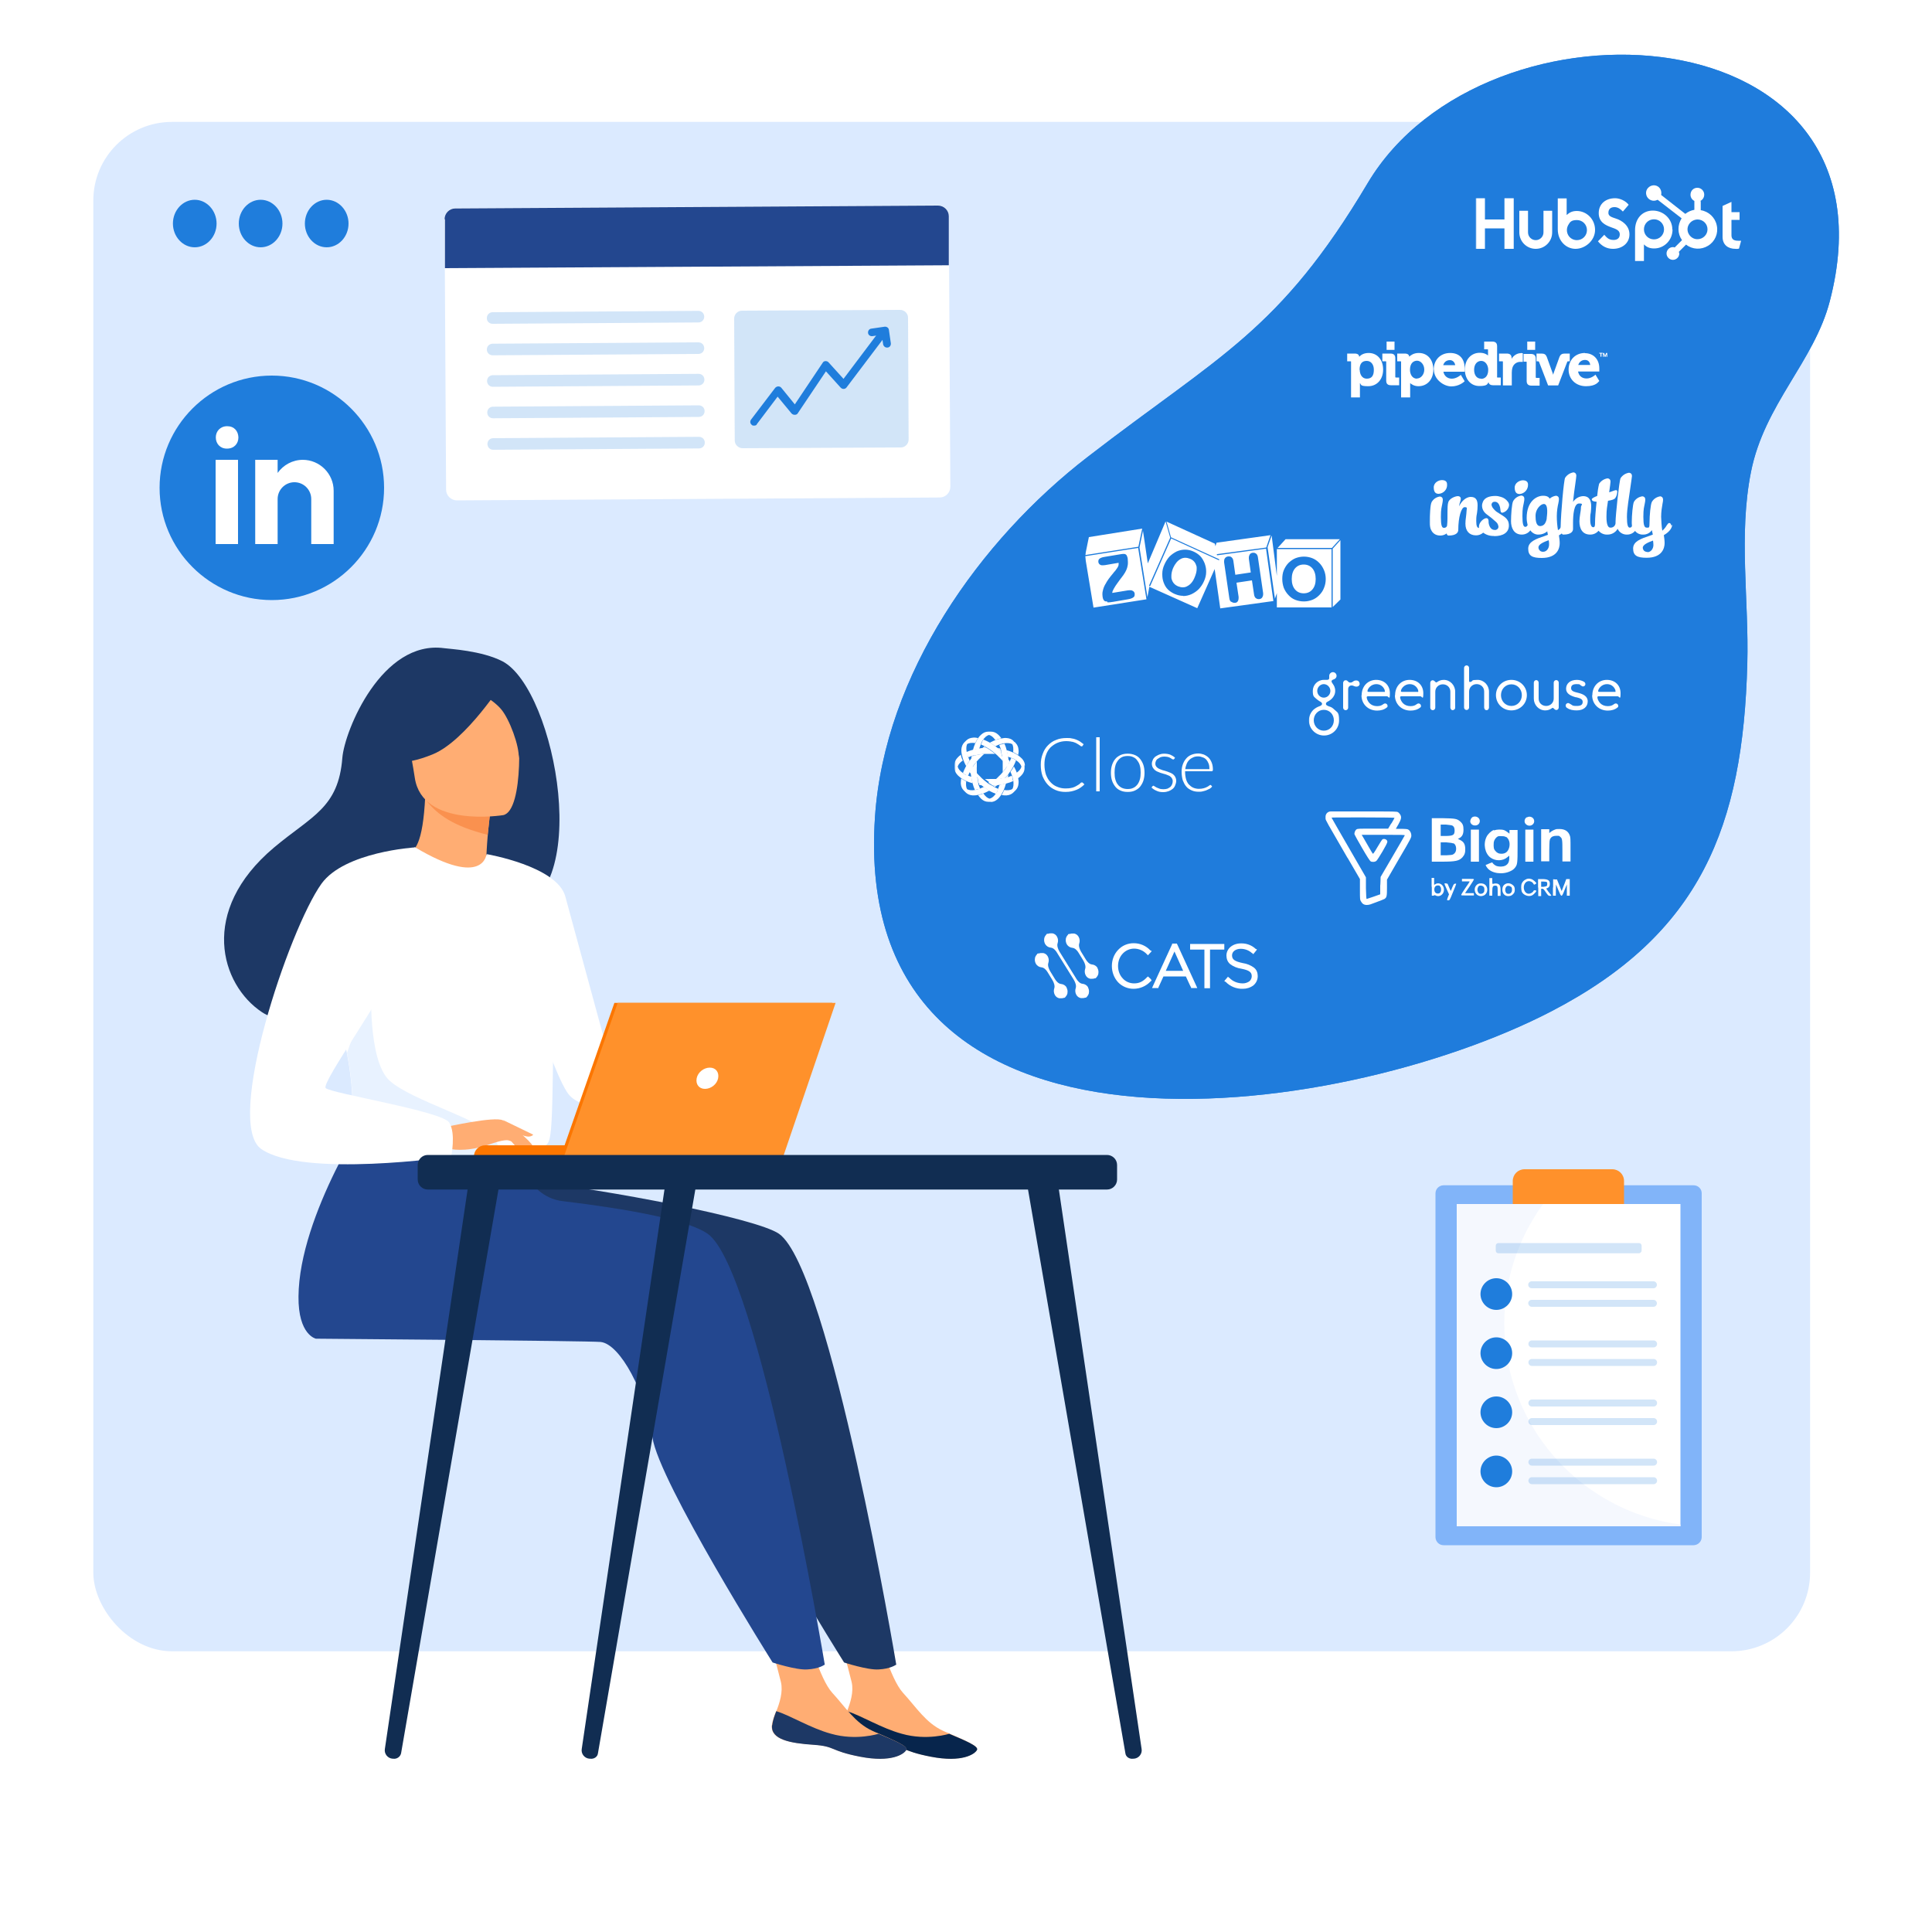 <?xml version="1.0" encoding="UTF-8"?> <svg xmlns="http://www.w3.org/2000/svg" xmlns:xlink="http://www.w3.org/1999/xlink" version="1.1" viewBox="0 0 1000 1000"><defs><style> .cls-1 { fill: #ffad73; } .cls-2 { mask: url(#mask-5); } .cls-3 { mask: url(#mask-1); } .cls-4 { fill: #81b4f9; } .cls-5 { mask: url(#mask-6); } .cls-6 { mask: url(#mask-7); } .cls-7, .cls-8 { fill: #fff; } .cls-9 { mask: url(#mask); } .cls-8 { fill-rule: evenodd; } .cls-10 { fill: none; } .cls-11 { fill: #ff912b; } .cls-12 { mask: url(#mask-2); } .cls-13 { fill: #fc7600; } .cls-14 { fill: #07254c; } .cls-15 { fill: #eef3fd; opacity: .6; } .cls-15, .cls-16, .cls-17, .cls-18 { isolation: isolate; } .cls-19 { fill: #fa914f; } .cls-20 { fill: #1d3865; } .cls-21 { fill: #112d52; } .cls-22 { fill: #23478f; } .cls-23 { mask: url(#mask-4); } .cls-17 { opacity: .2; } .cls-17, .cls-18, .cls-24 { fill: #1f7ddc; } .cls-25 { fill: #dbeaff; } .cls-26 { fill: #e8f2ff; } .cls-18 { opacity: .9; } .cls-27 { mask: url(#mask-3); } </style><mask id="mask" x="696.3" y="170.6" width="165.7" height="41.4" maskUnits="userSpaceOnUse"><g id="mask0_84_563"><rect class="cls-7" x="696.3" y="170.6" width="165.7" height="41.4"></rect></g></mask><mask id="mask-1" x="696.3" y="175.8" width="136.7" height="31.1" maskUnits="userSpaceOnUse"><g id="mask1_84_563"><rect class="cls-7" x="696.3" y="175.8" width="136.7" height="31.1"></rect></g></mask><mask id="mask-2" x="763.9" y="89.6" width="207.5" height="51.9" maskUnits="userSpaceOnUse"><g id="mask0_84_606"><rect class="cls-7" x="763.9" y="89.6" width="207.5" height="51.9"></rect></g></mask><mask id="mask-3" x="740" y="242.2" width="198.1" height="49.5" maskUnits="userSpaceOnUse"><g id="mask0_84_593"><rect class="cls-7" x="740" y="242.2" width="198.1" height="49.5"></rect></g></mask><mask id="mask-4" x="561.7" y="269.1" width="201.5" height="50.4" maskUnits="userSpaceOnUse"><g id="mask0_84_702"><rect class="cls-7" x="561.7" y="269.1" width="201.5" height="50.4"></rect></g></mask><mask id="mask-5" x="677.4" y="339.8" width="184.5" height="46.1" maskUnits="userSpaceOnUse"><g id="mask0_84_634"><rect class="cls-7" x="677.4" y="339.8" width="184.5" height="46.1"></rect></g></mask><mask id="mask-6" x="494.2" y="376.6" width="165.7" height="41.4" maskUnits="userSpaceOnUse"><g id="mask0_84_655"><rect class="cls-7" x="494.2" y="376.6" width="165.7" height="41.4"></rect></g></mask><mask id="mask-7" x="534.9" y="478.8" width="165.7" height="41.4" maskUnits="userSpaceOnUse"><g id="mask0_84_767"><rect class="cls-7" x="534.9" y="478.8" width="165.7" height="41.4"></rect></g></mask></defs><g><g id="Layer_1"><rect class="cls-7" width="1000" height="1000"></rect><g class="cls-16"><rect class="cls-25" x="48.3" y="63.1" width="888.6" height="791.6" rx="40.7" ry="40.7"></rect></g><g id="freepik--background-simple--inject-2"><path class="cls-24" d="M707.9,94.8c-45.7,76.8-76.4,88.8-144.8,141.6-56,43.1-105.2,112.7-110.2,186.3-13.3,193.7,239.9,157.9,350,100.8,77.5-40.2,99.3-95.8,101.5-180,.9-32.8-4.6-66.7,1.9-99.2,6.9-35,32.7-57.2,40.8-88.4C986.4,5,768.9-7.7,707.9,94.8Z"></path><path class="cls-18" d="M707.9,94.8c-45.7,76.8-76.4,88.8-144.8,141.6-56,43.1-105.2,112.7-110.2,186.3-13.3,193.7,239.9,157.9,350,100.8,77.5-40.2,99.3-95.8,101.5-180,.9-32.8-4.6-66.7,1.9-99.2,6.9-35,32.7-57.2,40.8-88.4C986.4,5,768.9-7.7,707.9,94.8Z"></path></g><path class="cls-24" d="M112.1,115.7c0,6.8-5.1,12.3-11.3,12.3s-11.3-5.5-11.3-12.3,5.1-12.3,11.3-12.3c6.2,0,11.3,5.6,11.3,12.3Z"></path><path class="cls-24" d="M146.2,115.7c0,6.8-5.1,12.3-11.3,12.3s-11.3-5.5-11.3-12.3,5.1-12.3,11.3-12.3c6.3,0,11.3,5.6,11.3,12.3Z"></path><path class="cls-24" d="M180.4,115.7c0,6.8-5.1,12.3-11.3,12.3s-11.3-5.5-11.3-12.3,5.1-12.3,11.3-12.3c6.2,0,11.3,5.6,11.3,12.3Z"></path><g><path class="cls-7" d="M236.5,259l249.9-1.5c3,0,5.5-2.5,5.5-5.6l-.8-140.1c0-3-2.5-5.5-5.6-5.5l-249.9,1.5c-3,0-5.5,2.5-5.5,5.6l.8,140.1c0,3,2.6,5.5,5.6,5.5Z"></path><path class="cls-22" d="M230.3,113.5v25.3s261-1.5,260.8-1.5v-25.4c0-3-2.5-5.5-5.6-5.5l-249.9,1.5c-3,0-5.5,2.5-5.5,5.6h.1Z"></path><g><g><path class="cls-17" d="M255,167.6l106.5-.7c1.7,0,3-1.3,3-3s-1.3-3-3-3l-106.5.7c-1.7,0-3,1.3-3,3-.1,1.7,1.3,3,3,3Z"></path><path class="cls-17" d="M255.1,200.2l106.5-.7c1.7,0,3-1.3,3-3s-1.3-3-3-3l-106.5.7c-1.7,0-3,1.3-3,3s1.3,3,3,3Z"></path><path class="cls-17" d="M255,183.9l106.5-.7c1.7,0,3-1.3,3-3s-1.3-3-3-3l-106.5.7c-1.7,0-3,1.3-3,3s1.3,3,3,3Z"></path><path class="cls-17" d="M255.2,216.5l106.5-.7c1.7,0,3-1.3,3-3s-1.3-3-3-3l-106.5.7c-1.7,0-3,1.3-3,3s1.3,3,3,3Z"></path><path class="cls-17" d="M255.3,232.8l106.5-.7c1.7,0,3-1.3,3-3s-1.3-3-3-3l-106.5.7c-1.7,0-3,1.3-3,3s1.3,3,3,3Z"></path></g><g><g><path class="cls-17" d="M466.3,231.6l-81.9.4c-2.2,0-4.1-1.8-4.1-4l-.3-63.1c0-2.2,1.8-4.1,4-4.1l81.9-.4c2.2,0,4.1,1.8,4.1,4l.3,63.1c0,2.2-1.8,4.1-4,4.1Z"></path><g><line class="cls-10" x1="388.3" y1="171.3" x2="461.5" y2="170.9"></line><line class="cls-10" x1="388.4" y1="181.3" x2="461.6" y2="180.9"></line><line class="cls-10" x1="388.5" y1="191.4" x2="461.7" y2="190.9"></line><line class="cls-10" x1="388.5" y1="201.4" x2="461.7" y2="201"></line><line class="cls-10" x1="388.7" y1="211.5" x2="461.9" y2="211"></line><line class="cls-10" x1="388.7" y1="221.6" x2="461.9" y2="221.1"></line></g></g><g><path class="cls-24" d="M391.8,219.5c-.2.6-.8.8-1.5.8s-.9-.1-1.2-.4c-.9-.7-1-1.9-.3-2.8l12.4-16.3c.3-.4,1-.8,1.6-.8s1.2.2,1.6.7l7,8.6,14.4-21.5c.3-.6.9-.9,1.5-.9s1.2.2,1.6.7l7.7,8.5,18.3-24.3c.7-.9,1.9-1,2.8-.3s1,1.9.3,2.8l-19.8,26.2c-.3.4-.8.8-1.5.8s-1.1-.2-1.6-.7l-7.6-8.4-14.5,21.6c-.3.6-.9.9-1.6.9s-1.2-.2-1.7-.7l-7.2-8.7-10.8,14.3h0Z"></path><path class="cls-24" d="M459.4,179.9h-.3c-1,0-1.8-.7-2-1.7l-.7-4.9-4.9.7c-1.1.1-2.1-.6-2.2-1.7s.6-2.1,1.7-2.2l6.9-1c1.1-.1,2.1.6,2.2,1.7l1,6.9c.1,1.1-.6,2.1-1.7,2.2h0Z"></path></g></g></g></g><g><path class="cls-4" d="M876.7,799.8h-129.5c-2.3,0-4.1-1.8-4.2-4.1v-178c0-2.3,1.8-4.1,4.1-4.2h129.5c2.3,0,4.2,1.8,4.2,4.1v178c0,2.2-1.8,4.1-4.1,4.2Z"></path><rect class="cls-7" x="754" y="623.2" width="115.8" height="166.8"></rect><path class="cls-15" d="M869.9,789.1v.9h-115.8s0-166.8,0-166.8h44.6c-12.6,17.3-20.1,38.7-20.1,61.8,0,53.3,39.8,97.4,91.4,104.1Z"></path><g><g><g><g><path class="cls-17" d="M792.8,666.8h63c1,0,1.8-.8,1.8-1.8s-.8-1.8-1.8-1.8h-63c-1,0-1.8.8-1.8,1.8s.9,1.8,1.8,1.8Z"></path><path class="cls-17" d="M792.8,676.4h63c1,0,1.8-.8,1.8-1.8s-.8-1.8-1.8-1.8h-63c-1,0-1.8.8-1.8,1.8.1,1,.9,1.8,1.8,1.8Z"></path></g><g><path class="cls-24" d="M782.7,669.8c0,4.5-3.7,8.2-8.2,8.2s-8.2-3.7-8.2-8.2c0-4.5,3.7-8.2,8.2-8.2s8.2,3.7,8.2,8.2Z"></path><polyline class="cls-24" points="770.4 669.8 773.1 672.5 778.5 667.1"></polyline></g></g><g><g><path class="cls-17" d="M792.9,697.4h63c1,0,1.8-.8,1.8-1.8s-.8-1.8-1.8-1.8h-63c-1,0-1.8.8-1.8,1.8s.8,1.8,1.8,1.8Z"></path><path class="cls-17" d="M792.9,707h63c1,0,1.8-.8,1.8-1.8s-.8-1.8-1.8-1.8h-63c-1,0-1.8.8-1.8,1.8s.8,1.8,1.8,1.8Z"></path></g><g><path class="cls-24" d="M782.7,700.4c0,4.5-3.7,8.2-8.2,8.2s-8.2-3.7-8.2-8.2,3.7-8.2,8.2-8.2,8.2,3.7,8.2,8.2Z"></path><polyline class="cls-24" points="770.4 700.4 773.1 703.1 778.5 697.7"></polyline></g></g><g><g><path class="cls-17" d="M792.9,728h63c1,0,1.8-.8,1.8-1.8s-.8-1.8-1.8-1.8h-63c-1,0-1.8.8-1.8,1.8s.8,1.8,1.8,1.8Z"></path><path class="cls-17" d="M792.9,737.6h63c1,0,1.8-.8,1.8-1.8s-.8-1.8-1.8-1.8h-63c-1,0-1.8.8-1.8,1.8s.8,1.8,1.8,1.8Z"></path></g><g><path class="cls-24" d="M782.7,731c0,4.5-3.7,8.2-8.2,8.2s-8.2-3.7-8.2-8.2,3.7-8.2,8.2-8.2,8.2,3.7,8.2,8.2Z"></path><polyline class="cls-24" points="770.4 731 773.1 733.7 778.5 728.3"></polyline></g></g><g><g><path class="cls-17" d="M792.9,758.6h63c1,0,1.8-.8,1.8-1.8s-.8-1.8-1.8-1.8h-63c-1,0-1.8.8-1.8,1.8s.8,1.8,1.8,1.8Z"></path><path class="cls-17" d="M792.9,768.2h63c1,0,1.8-.8,1.8-1.8s-.8-1.8-1.8-1.8h-63c-1,0-1.8.8-1.8,1.8s.8,1.8,1.8,1.8Z"></path></g><g><path class="cls-24" d="M782.7,761.6c0,4.5-3.7,8.2-8.2,8.2s-8.2-3.7-8.2-8.2c0-4.5,3.7-8.2,8.2-8.2s8.2,3.7,8.2,8.2Z"></path><polyline class="cls-24" points="770.4 761.6 773.1 764.3 778.5 758.9"></polyline></g></g></g><path class="cls-17" d="M848.3,648.7h-72.7c-.8,0-1.4-.6-1.4-1.4v-2.5c0-.8.6-1.4,1.4-1.4h72.7c.8,0,1.4.6,1.4,1.4v2.5c0,.7-.7,1.4-1.4,1.4Z"></path></g><path class="cls-11" d="M840.6,623.2h-57.6v-11.9c0-3.4,2.7-6.1,6.1-6.1h45.4c3.4,0,6.1,2.7,6.1,6.1v11.9Z"></path></g><rect class="cls-10" x="107.2" y="115.6" width="770.7" height="686.6"></rect><g><g><path class="cls-1" d="M438.3,885.8c-1,2.3-1.9,4.7-2.2,7.3-.7,7.3,9.4,9.1,21.3,9.9,11.9.8,8.3,3.1,24.4,6.2,16.1,3.1,22.6-1.3,23.8-3.5,1.1-1.9-6.4-5-14.4-8.5-1.1-.4-2.1-.9-3-1.3-9-4.1-13.9-12.2-20.9-19.8-6.5-7.2-12.6-30-12.6-30l-21.9-4.9s5.9,20.6,8,29.4c1.2,5.1-.7,10.9-2.4,15.2h-.1Z"></path><path class="cls-14" d="M436.2,893c-.7,7.4,9.4,9.3,21.3,10.1,11.9.8,8.3,3.1,24.4,6.2,16.1,3.1,22.6-1.3,23.8-3.5,1.1-2-6.4-5-14.4-8.4h0s-11.5,3.7-24.5,0c-10.7-2.9-21.1-9.5-28.4-11.7-.9,2.3-1.8,4.7-2.1,7.3h0Z"></path><path class="cls-20" d="M463.9,861.6s-34.2-204.3-60.7-223c-11.9-8.2-90-23-129.8-27.3l-44.1-38.3s-37.5,55.6-37.8,98.1c-.2,19.9,9,21.8,9,21.8,0,0,141.2,1.1,147.4,1.7,10.2,1.1,23.4,26.3,26.8,49.4,3.2,22.9,62.2,116.5,62.2,116.5,0,0,12.2,4,17.9,3.6,6.1-.3,8.9-2.4,8.9-2.4h.2Z"></path><path class="cls-1" d="M401.7,885.8c-.9,2.3-1.9,4.7-2.2,7.3-.7,7.3,9.4,9.1,21.3,9.9,11.9.8,8.3,3.1,24.4,6.2,16.1,3.1,22.6-1.3,23.8-3.5,1.1-1.9-6.4-5-14.4-8.5-1.1-.4-2.1-.9-3-1.3-9-4.1-13.9-12.2-20.9-19.8-6.5-7.2-12.6-30-12.6-30l-21.9-4.9s5.9,20.6,8,29.4c1.2,5.1-.7,10.9-2.4,15.2h-.1Z"></path><path class="cls-20" d="M399.6,893c-.7,7.4,9.4,9.3,21.3,10.1,11.9.8,8.3,3.1,24.4,6.2,16.1,3.1,22.6-1.3,23.8-3.5,1.1-2-6.4-5-14.4-8.4h0s-11.5,3.7-24.5,0c-10.7-2.9-21.1-9.5-28.4-11.7-.9,2.3-1.8,4.7-2.1,7.3h0Z"></path><path class="cls-22" d="M426.9,861.6s-34.1-204.3-60.6-223c-10.3-7.2-41.1-12.8-75.1-16.9-9.4-1.1-17.2-7.9-19.5-17.1h0l-79.4-31.6s-37.5,55.6-37.8,98.1c-.2,19.9,9,21.8,9,21.8,0,0,141.2,1.1,147.4,1.7,10.2,1.1,23.4,26.3,26.8,49.4,3.3,22.9,62.2,116.5,62.2,116.5,0,0,12.2,4,17.9,3.6,6.1-.3,8.9-2.4,8.9-2.4h.2Z"></path><path class="cls-20" d="M262.9,472.9c45.4-6.6,24.9-116-2.8-130.6-10.9-5.6-27.5-6.4-30.2-6.8-32.2-4.4-51.5,42.5-52.7,56.7-2,26.1-15.9,30.1-35.4,46.5-39.1,32.9-27.6,71-6.2,85.2,12.7,8.5,35.3,0,35.3,0,.2.3,61.7-34.2,92-51h0Z"></path><path class="cls-1" d="M253.3,456.7c.2.1-14.3,6.7-24.7,3.2-9.8-3.2-18.4-18-18.3-18,4.3-.7,8.6-4.8,9.8-29.8l1.9.5,31.7,8s-1.3,10.1-1.8,19.6c-.5,8-.4,15.6,1.4,16.5Z"></path><path class="cls-19" d="M253.6,420.6s0,2.1-1.2,11.5c-17.9-4.5-25.9-10.5-31.4-17.3l32.6,5.8Z"></path><path class="cls-1" d="M266.3,366.4c3.2,8.3,5,53.1-5.8,55.5,0,0-41.9,6.9-45.8-19.3-3.9-26.2-11.9-43,14.8-48.5,26.6-5.5,33.2,3.7,36.7,12.2h.1Z"></path><path class="cls-20" d="M216.7,356.1c12.3-5.1,35.8-12.8,43.7-3,0,0-19.1,30-36.1,37.2-17,7.1-25.4,3.5-25.4,3.5,0,0,7.7-11.8,9.8-27.5.7-4.6,3.6-8.6,8-10.3h0Z"></path><path class="cls-20" d="M262.5,351.9c-12.1-11-18.9,4-18.9,4,0,0,11.2,5.7,15.7,11.1,4.4,5.1,9.6,19.2,9.2,25.5,0,0,5.6-30.3-5.9-40.6h0Z"></path><path class="cls-7" d="M251.6,442.1s35.7,37,35.1,78.6c-1.3,85.3-.4,67.4-9.7,75.5-2.2,1.9-8.5,3.1-16.9,3.6-26.1,1.7-72-2.5-73.8-7.3-6-16.8-1.8-22-6.8-47.6-.5-2.7-1.1-5.7-1.9-8.9-4.2-17.5-8.2-23.6,6.6-51.8,13.6-25.6,29.4-46.4,30.7-45.6,35.6,21.2,36.9,3.5,36.9,3.5h-.2Z"></path><path class="cls-7" d="M265.2,487.5l-13.3-45.4s36.4,6.2,40.7,21.9c4.2,15.7,29.6,108.5,29.6,108.5,0,0-18.7,3.3-27.2-5.3-8.6-8.7-29.9-79.8-29.9-79.8h.1Z"></path><path class="cls-26" d="M255,588.2c2.9,4.2,4.7,8.3,5.2,11.7-26.1,1.7-72-2.5-73.8-7.3-6-16.8-1.8-22-6.8-47.6l12.6-35.6s-2.1,39.6,9.5,50c11.6,10.4,47.7,20.1,53.4,28.7h0Z"></path><path class="cls-1" d="M232.7,594.7l-2.3-11.3s25.8-5.8,29.9-3.5,14.3,10.5,15.6,13.5-9.2-2.2-12.6-3.1c-2.2-.7-8.2,1.4-11,2.4-12.1,4-19.6,1.9-19.6,1.9h0Z"></path><path class="cls-7" d="M201.9,503.3c0-8,13-64.7,13-64.7,0,0-36.5,2.2-48.5,18.8-16.9,23.6-50.4,123.9-31.2,137.3,21.6,15.1,98.3,4,98.3,4,0,0,2.6-12-1-17.7-3.6-5.8-61.3-15.1-63.9-17.8-2.7-2.7,33.3-51.9,33.3-59.9h0Z"></path><path class="cls-1" d="M261.6,587s5.4,7,7.2,7.9c1.8.7,3,.6,3,.6l-3.6-6.6-6.6-1.9Z"></path><path class="cls-1" d="M266.6,586.4l-6.3-6.7,15.7,7.6s-.7,1-2.6,1c-1.9-.1-6.8-1.9-6.8-1.9h0Z"></path></g><g><path class="cls-13" d="M318.2,598.6h-72.9c0-3.2,2.6-5.8,5.8-5.8h67.1v5.8Z"></path><polygon class="cls-13" points="318 519.1 430.8 519.1 403.7 598.6 290.2 598.6 318 519.1"></polygon><polygon class="cls-11" points="432.5 519.1 405.4 598.6 291.9 598.6 319.7 519.1 432.5 519.1"></polygon><path class="cls-7" d="M371.7,558.1c-.6,3.1-3.7,5.5-6.8,5.5s-4.9-2.4-4.3-5.5c.6-3.1,3.7-5.5,6.8-5.5s4.9,2.4,4.3,5.5Z"></path></g><g><path class="cls-21" d="M221.4,615.7h351.6c2.9,0,5.2-2.4,5.2-5.2v-7.5c0-2.9-2.4-5.2-5.2-5.2H221.4c-2.9,0-5.2,2.4-5.2,5.2v7.5c0,2.9,2.4,5.2,5.2,5.2Z"></path><path class="cls-21" d="M582.5,907.5c.2,1.8,2,3.1,4.1,2.8h.3c2.6-.2,4.4-2.6,4-5l-44.1-298.2-16.1.5,51.8,299.9h0Z"></path><path class="cls-21" d="M207.6,907.5c-.4,1.8-2.2,3.1-4.1,2.8h-.3c-2.6-.2-4.4-2.6-4-5l44.1-298.2,16.1.5-51.8,299.9h0Z"></path><path class="cls-21" d="M309.5,907.5c-.2,1.8-2,3.1-4.1,2.8h-.3c-2.6-.2-4.4-2.6-4-5l44.1-298.2,16.1.5-51.8,299.9h0Z"></path></g></g><g class="cls-9"><g class="cls-3"><path class="cls-8" d="M717.7,176.8h4.1v4.3h-4.1v-4.3ZM774.9,195.2v-16c0-1.6-.8-2.4-2.5-2.4h-4.2v4h1.6c.3,0,.4,0,.4.3v2.9c-.7-.6-2-1.4-4.3-1.4-4.5,0-7.7,3.6-7.7,8.6s3,8.6,7.5,8.6,4.1-1.2,4.8-2c0,.7.6,1.6,2.3,1.6h4v-4h-1.6c-.3,0-.4-.1-.4-.4ZM766.6,196c-2.2,0-3.6-1.8-3.6-4.6s1.5-4.6,3.7-4.6,3.6,2.3,3.6,4.6c0,3.5-1.9,4.7-3.7,4.7ZM703.6,184.6c.7-.8,2.2-1.9,4.8-1.9,4.5,0,7.5,3.5,7.5,8.6,0,5.1-3.2,8.6-7.7,8.6s-3.5-.9-4.3-1.6v7.4h-4.6v-18.4c0-.3,0-.3-.4-.3h-1.6v-4h3.9c1.8,0,2.3.9,2.3,1.6ZM703.8,191.4c0,2.2,1.1,4.6,3.6,4.6s3.7-1.4,3.7-4.6c0-2.8-1.5-4.6-3.7-4.6s-3.7,1.2-3.7,4.7ZM722.2,195.2v-9.8c0-1.6-.8-2.4-2.5-2.4h-4.2v4h1.6c.3,0,.4,0,.4.3v9.7c0,1.7.8,2.4,2.5,2.4h4.2v-4h-1.6c-.2,0-.4,0-.4-.3ZM734.3,182.7c-2.6,0-4.1,1.2-4.9,1.9,0-.7-.5-1.6-2.3-1.6h-3.9v4h1.6c.3,0,.4,0,.4.3v18.4h4.7v-7.4c.7.6,2.1,1.6,4.3,1.6,4.5,0,7.7-3.5,7.7-8.6s-3-8.6-7.5-8.6ZM733.4,196c-2.5,0-3.6-2.4-3.6-4.6,0-3.5,1.9-4.7,3.7-4.7s3.7,1.9,3.7,4.6-1.9,4.6-3.7,4.6ZM742.1,191.3c0-5.1,3.5-8.6,8.5-8.6s7.5,3.2,7.5,7.9,0,1,0,1.3h0c0,0,0,.2,0,.2v.3h-11c.4,2.2,2.1,3.6,4.4,3.6s4.3-1.7,4.3-1.7l.3-.3,2,3.3-.2.2h0s0,0,0,0c-.3.3-2.8,2.5-6.7,2.5s-9-3.6-9-8.6ZM750.5,186.4c-1.7,0-3,.9-3.5,2.6h6.2c-.2-1.5-1.3-2.6-2.7-2.6ZM787.2,182.8c-1.9,0-3.7,1.1-4.8,2.9v-.4c0-1.5-.8-2.3-2.5-2.3h-4v4h1.6c.3,0,.4,0,.4.3v12.2h4.6v-6.6c0-.9.1-1.7.3-2.5.7-2.3,2.6-3.1,4.1-3.1s.9,0,.9,0h.4c0,0,0-4.5,0-4.5h-.3c0,0-.4-.1-.8-.1ZM794.9,185.5v9.8c0,.2.1.3.4.3h1.6v4h-4.2c-1.7,0-2.5-.8-2.5-2.4v-9.7c0-.3,0-.3-.4-.3h-1.2v-4h3.8c1.6,0,2.5.8,2.5,2.4ZM812.4,183h-2.5c-1.4,0-2.2.5-2.7,1.7l-3,8.3c-.1.3-.2.6-.3,1,0-.3-.2-.7-.3-1l-3-8.3c-.5-1.2-1.2-1.7-2.7-1.7h-2.6v4h.7c.4,0,.5.1.6.3l4.7,12.2h5.2l4.7-12.2c0-.2.2-.3.6-.3h.7v-4h0ZM820.4,182.7c-5,0-8.5,3.6-8.5,8.6s3.8,8.6,9,8.6,6.3-2.2,6.7-2.5h0s0,0,0,0l.2-.2-2-3.3-.3.3s-1.9,1.7-4.3,1.7-4-1.4-4.4-3.6h11v-.3s0,0,0,0c0,0,0,0,0,0h0s0,0,0,0h0c0-.3,0-1,0-1.3,0-4.7-3-7.9-7.5-7.9ZM816.9,188.9c.5-1.6,1.8-2.6,3.5-2.6s2.5,1.1,2.7,2.6h-6.2ZM794.6,176.8h-4.1v4.3h4.1v-4.3ZM827.8,183h.6v1.6h.5v-1.6h.6v-.4h-1.7v.4ZM830.8,184.1l.5-1.4h.6v2h-.4v-1.4l-.5,1.4h-.4l-.5-1.4h0v1.4h-.4v-2h.6l.5,1.4Z"></path></g></g><g class="cls-12"><g><path class="cls-8" d="M778.7,113.6v-11h4.8v26.2h-4.8v-10.6h-10.1v10.6h-4.8v-26.2h4.8v11h10.1ZM794.9,124.3c2.2,0,4-1.8,4-4v-11.2h4.5v11.2c0,4.7-3.8,8.5-8.5,8.5s-8.5-3.8-8.5-8.5v-11.2h4.5v11.2c0,2.2,1.8,4,4,4ZM832.5,110.2c0-2.3,1.5-3,3.2-3s3.1,1,4.3,2.3l3-3.5c-1.5-2-4.5-3.4-7-3.4-4.9,0-8.5,2.9-8.5,7.7s3.6,6.3,6.6,7.4c2.3.8,4.3,1.5,4.3,3.6s-1.5,2.9-3.2,2.9c-2.4,0-3.4-1.1-4.5-2.3h0s0,0,0,0c-.1-.1-.2-.2-.3-.4l-3.3,3.4c2.1,2.6,4.7,3.9,7.8,3.9,4.7,0,8.5-2.9,8.5-7.5s-3.9-7.2-7.1-8.2c-2.1-.7-3.8-1.2-3.8-2.9h0ZM896.2,121.7c0,1.8.8,2.9,3.4,2.9h0c.5,0,1.1,0,1.6,0l-1.1,4.1c-.6.1-1.2.2-1.8.1-3.9,0-6.7-2.1-6.7-6.2v-16l4.6-2.1v5.3h4.2v4h-4.2v7.9ZM816.2,109.2c-2.3,0-3.8.7-5.3,2.1v-8.6h-4.6v16c0,6,4.3,10.1,9.2,10.1s10.1-4.2,10.1-9.8-4.4-9.8-9.5-9.8h0ZM811.7,121.7c.9,1.6,2.6,2.6,4.5,2.6,2.9,0,5.2-2.3,5.2-5.2s-2.3-5.2-5.2-5.2-3.6,1-4.5,2.6-.9,3.6,0,5.2ZM865.6,118.8c0-5.6-4.7-9.8-10.1-9.8s-9.2,4.1-9.2,10.1v16h4.6v-8.6c1.5,1.5,3.1,2.1,5.3,2.1,5.1,0,9.5-4.2,9.5-9.8h0ZM856.1,123.9c2.9,0,5.2-2.3,5.2-5.2s-2.3-5.2-5.2-5.2-5.2,2.3-5.2,5.2,2.3,5.2,5.2,5.2Z"></path><path class="cls-8" d="M880.3,104.2v4.6c4.1.6,7.5,3.8,8.3,7.9.9,4.1-.9,8.3-4.5,10.5-3.6,2.2-8.1,2-11.4-.6l-3.7,3.7c0,.3.1.6.2.9,0,1.8-1.5,3.3-3.3,3.3-1.8,0-3.3-1.5-3.3-3.3,0-1.8,1.5-3.3,3.3-3.3.3,0,.6,0,.9.2l3.8-3.8c-2.4-3.4-2.4-7.8-.2-11.3l-12.4-9.6c-.6.3-1.3.5-2,.5-1.6,0-3.1-1-3.7-2.5-.6-1.5-.3-3.2.9-4.3,1.1-1.1,2.8-1.5,4.3-.9,1.5.6,2.4,2.1,2.4,3.7,0,.3,0,.7-.1,1l12.5,9.8c1.4-1.1,3-1.8,4.7-2.1v-4.6c-1.2-.6-2-1.8-2-3.2h0c0-2.1,1.6-3.6,3.5-3.6h.1c1.9,0,3.5,1.6,3.5,3.5h0c0,1.5-.8,2.7-2,3.3ZM874.2,121.3c1,1.6,2.7,2.6,4.6,2.5h0c2.8-.1,5-2.4,5-5.1,0-2.8-2.2-5-5-5.1-1.9,0-3.6.9-4.6,2.5-1,1.6-1,3.6,0,5.2Z"></path></g></g><g class="cls-27"><path class="cls-8" d="M865,272.1c0-.9-.5-1.4-1-1.4s-.8.5-1.3,1.2c-.4.7-1.1,1.8-2.3,2.8-.4-2.4-.5-4.8-.6-7.2,0-2.7.4-5,.7-6.7.2-.9.3-1.7.3-2.2,0-.4-.1-.8-.4-1.2-.3-.3-.7-.5-1.1-.5-1.8.3-3.4,1.3-4.3,2.9-.7,1.3-1.2,7.1-1.2,10.4s-.3,2.9-1.5,2.9-1.7-1.3-1.7-5.6.4-5,.7-6.7c.2-.9.3-1.7.3-2.2,0-.4-.1-.9-.4-1.2-.3-.3-.7-.5-1.2-.5-1.8.3-3.4,1.3-4.3,2.9-.6,1.3-1.1,7.1-1.1,10.4,0,.6,0,1.2.1,1.8h0c0,0,0,.1,0,.1,0,.6-.5,1-1.1,1-1,0-1.5-1.3-1.5-5.6s1.1-10,1.8-15.3h0c.4-3,.8-5.3.8-5.8,0-.4-.1-.9-.4-1.2-.3-.3-.7-.5-1.2-.5-1.8.3-3.3,1.3-4.3,2.8-.7,1.4-2.6,19.4-2.6,22.7s0,.4,0,.6c-.1,1.4-1.3,2.4-2.7,2.3-1.1,0-2-1.3-2-5.6s.4-5,.8-8.3c1.8-.3,3-.6,3.7-1.3.7-1,1-2.1,1.1-3.3,0-.4-.1-.9-.6-.9s-1.3.3-2.1.6c-.5.2-1,.4-1.5.5.4-2.8.7-5,.7-5.5,0-.4-.1-.9-.4-1.2-.3-.3-.7-.5-1.2-.5-1.8.3-3.3,1.3-4.3,2.8-.5,2.1-.8,4.1-1,6.3-1.6.6-2.8,1.3-2.8,1.7,0,1,1.2,1.2,2.5,1.3-.5,4.4-.8,8.9-.8,10.5s0,0,0,.1h0c0,0,0,0,0,0h0s0,0,0,0h0s0,0,0,0h0s0,0,0,0c0,0,0,0,0,0,0,1.4,0,2.6-.9,2.6s-1.6-1-1.6-3.9.1-2.6.3-3.8c.1-1.1.2-2.1.2-3.1,0-2.8-.8-5.3-4.2-5.3-2.1.1-4,1.2-5.2,3,.3-3.2.8-6.8,1.2-9.5.3-2.1.5-3.7.5-4.1,0-.4-.1-.8-.4-1.2-.3-.3-.7-.5-1.1-.5-1.8.3-3.3,1.3-4.3,2.8-.7,1.3-2.2,18.5-2.3,25.1,0,1.2-.6,1.5-1.2,1.9,0,0-.2,0-.2.1-.4-2.4-.6-4.8-.6-7.2,0-2.7.4-5,.8-6.7.2-.9.3-1.7.3-2.2,0-.4-.1-.9-.4-1.2-.3-.3-.7-.5-1.2-.5-1.2.2-2.3.7-3.2,1.5-.4-.8-1.3-1.5-3.4-1.5-3.4,0-8.5,2.9-8.5,11.5,0,1.2.2,2.5.5,3.7-.3.5-.6.9-1.2.9-1,0-1.5-1.3-1.5-5.6s.4-5,.7-6.7h0s0,0,0,0h0c.2-.9.3-1.7.3-2.2,0-.4-.1-.9-.4-1.2-.3-.3-.7-.5-1.2-.5-1.8.3-3.3,1.3-4.2,2.9-.7,1.3-1.1,7.1-1.1,10.4s1.4,6.9,5.6,6.9c1.7,0,3.4-.8,4.4-2.2,1,1.4,2.6,2.3,4.3,2.2,1.6,0,3.2-.6,4.5-1.7,0,.1,0,.3,0,.4h0s0,0,0,0c.1.4.2.9.3,1.4-.5.2-1.1.4-1.6.6h0c-4.5,1.5-8.6,2.9-8.6,6.6s2.1,4.8,7,4.8c8,0,9.3-5,9.3-7.6,0-1.4-.2-2.7-.4-4.1.5-.3,1-.6,1.5-1,.1.4.4.6.8.6,4.2,0,5-1.8,5-2.9s0-1.6,0-2.1c0-.4,0-.7,0-1,0-4,.4-10.1,3.1-10.1s1,.8,1,1.9-.2,2.3-.4,3.5h0c-.2,1.3-.4,2.7-.4,3.8,0,3.8,1.5,6.9,5.6,6.9,1.7,0,3.2-.7,4.3-2,1.2,1.4,2.9,2.1,4.7,2,2.1,0,4.1-1.1,5.2-3,.8,1.9,2.8,3.1,4.9,3,1.6,0,3.1-.7,4.1-1.9,1,1.3,2.6,2,4.3,1.9,1.7,0,3.4-.8,4.4-2.3l.5,2.3c-.5.2-1.1.4-1.6.6-4.5,1.5-8.6,2.9-8.6,6.6s2.1,4.8,7,4.8c8,0,9.3-5,9.3-7.6,0-1.4-.2-2.7-.4-4.1,3.6-2.1,4.3-4.3,4.3-5.4ZM800.6,268c0,1-.4,2-.9,2.9-.5.8-1.3,1.3-2.3,1.4-.7,0-2.6.1-2.6-5-.1-2.3.9-4.5,2.8-5.9h0c4-2.5,3.3,4.3,3,6.4v.2ZM797,285c.4.4,1.1.6,1.7.6,1.9,0,3.1-1.9,3.1-3.7,0-.8,0-1.5-.2-2.3-2.5.9-5.3,2.1-5.3,3.7,0,.6.2,1.2.7,1.6ZM852.7,285.7c-.6,0-1.2-.2-1.7-.6-.4-.4-.7-1-.7-1.6,0-1.6,2.8-2.8,5.3-3.7.1.7.2,1.5.2,2.3,0,1.8-1.2,3.7-3.1,3.7ZM784,252.3c0,2.9,1.3,3.4,2.6,3.4,2.5-.2,4.4-2.4,4.3-4.9,0-1.6-1.2-2.2-2.7-2.2s-4.2,1.2-4.2,3.8ZM742.1,252.3c0-2.6,2.6-3.8,4.2-3.8s2.7.6,2.7,2.2c.2,2.5-1.7,4.7-4.3,4.9-1.3,0-2.6-.5-2.6-3.4ZM773.4,277.5c4.5,0,7.6-1.8,7.6-5.5s-2.7-4.7-5.1-6.3c-.3-.2-.5-.4-.8-.5-1-.6-1.8-1.5-2.5-2.4-.3-.4-.5-1-.6-1.5,0-.4.2-.9.5-1.2.3-.3.8-.4,1.2-.4,1.6,0,2.3,1.4,2.7,2.8,0,.4.2.8.2,1.2,0,1,.3,1.7,1,1.7,1.9-.4,3.3-2,3.5-3.9,0-.7-.2-1.3-.7-1.9-.9-1.2-2.1-2-3.5-2.4-.9-.3-1.9-.5-2.9-.5-3.1,0-5.5.9-6.4,2.9-.3.7-.5,1.4-.5,2.1,0,1.8.9,3.4,2.4,4.5,1.7,1.2,3.4,2.6,4.9,4,.7.6,1.1,1.5,1.2,2.4,0,.5-.2,1-.6,1.3-.4.3-.9.5-1.4.4-2,0-2.9-2.1-3.1-3.8,0-.2,0-.4,0-.5,0-1.1-.3-1.8-1.2-1.8-1.2,0-3.8,2-3.8,4.4,0,.2,0,.5,0,.7-.9-.1-1.4-1-1.4-3.6s.2-2.9.4-4.2c.2-1.3.3-2.6.3-3.9,0-2.5-.7-4.4-3.5-4.4s-5.1,2.7-6.1,4.9c.1-.8.3-1.6.5-2.2.2-.6.4-1.2.4-1.6,0-.4,0-.8-.4-1.1-.3-.3-.7-.4-1.1-.4-1.4,0-4.6,1.3-5,3.3-.3,1-.4,1.7-.4,8.5,0,1.2-.1,2.3-.2,3.4-.1.8-.9,1.3-1.7,1.2-1,0-1.5-1.3-1.5-5.6s.4-5,.7-6.7c.2-.9.3-1.7.3-2.2,0-.4-.1-.9-.4-1.2-.3-.3-.7-.5-1.2-.5-1.8.3-3.3,1.3-4.2,2.9-.7,1.3-1.1,7.1-1.1,10.4s1.4,6.9,5.6,6.9c1.2,0,2.4-.4,3.3-1.1.1.7.4,1.1,1,1.1,4.2,0,5-1.8,5-2.9,0-6.7,1.6-11.8,3.3-11.8s1,.8,1,1.8-.2,2-.3,3.2c-.2,1.3-.3,2.5-.3,3.6,0,3.7,2,6,5.5,6,1.4,0,2.7-.5,3.7-1.4,1.6,1.2,3.6,1.8,5.6,1.7Z"></path></g><g class="cls-23"><path class="cls-8" d="M628.9,294.1l-9.2,20.7-24.8-11.1-1,5.4-4.1-25.7,1.8-8.7,2.5,16.9,9.2-21.7,2.4,8.4-10.9,24.7c0,.2,0,.3.2.4.2,0,.3,0,.4-.2l10.8-24.5h0s0,0,0,0l24.5,11.2c.1,0,.3,0,.4,0h0c0-.2,0-.4-.2-.5l-24.8-11.3-2.3-8.1,25,11.4.3,1.3.6-1.8,27.9-3.9-2.2,6.4-25.3,3.4c-.1,0-.3.1-.3.3h0c0,.2.1.3.3.3h0s25.2-3.4,25.2-3.4l3.8,27.1-27.5,3.8-2.9-20.4ZM589.2,283l-27.5,4.3,1.9-9.3,27.6-4.4-2,9.5ZM689.2,314.5v-30.3h-28.2s0,0-.1,0v13.9s-2.7-20.9-2.7-20.9l-2.1,6,3.8,26.7,1-2.9v7.4s28.3,0,28.3,0ZM689.4,283.6h-28.1s4.1-4.5,4.1-4.5h28.1s-4.1,4.5-4.1,4.5ZM689.8,314.2l4-3.9v-30.7l-4,4.4v30.1ZM593.4,310.2l-27.4,4.3-4.4-26.6,27.5-4.3,4.3,26.6ZM612.4,308.4h0c-1.4,0-2.8-.3-4.2-.9l-.5-.2c-1.2-.6-2.3-1.3-3.2-2.2-1-1-1.7-2.2-2.2-3.6-.5-1.3-.7-2.7-.7-4.1s0-.4,0-.5c0-1.6.4-3.2,1.1-4.7.7-1.6,1.6-3,2.6-4.1,1.1-1.1,2.4-2,3.8-2.7,1.4-.6,2.8-.9,4.3-.9h0c1.4,0,2.8.3,4.2.9,1.4.6,2.6,1.4,3.6,2.4,1,1,1.7,2.3,2.3,3.7.5,1.4.8,2.7.8,4.1s0,.3,0,.5c0,1.6-.4,3.1-1.1,4.7-.7,1.6-1.6,2.9-2.7,4.1-1.1,1.1-2.4,2-3.9,2.7-1.4.6-2.8.9-4.2.9ZM637.4,311.5c.4.3.9.5,1.4.5.2,0,.3,0,.5,0,.7,0,1.2-.4,1.5-1,.2-.4.3-.9.3-1.4s0-.4,0-.7l-1.1-7.3,8-1.2,1.1,7.3c.1.8.4,1.5.9,1.9.4.3.9.5,1.4.5.1,0,.3,0,.4,0,.7-.1,1.3-.4,1.6-1,.2-.4.4-.9.4-1.4s0-.4,0-.7l-2.7-18.5c-.1-.8-.4-1.5-.9-1.9-.4-.3-.8-.5-1.4-.5-.1,0-.3,0-.4,0-.7.1-1.3.4-1.6,1-.2.4-.4.9-.4,1.4s0,.4,0,.7l1,7.1-8,1.2-1-7.1c-.1-.8-.4-1.5-.9-1.9-.4-.4-.8-.5-1.4-.5-.1,0-.3,0-.4,0-.8.1-1.3.4-1.7,1-.3.4-.4.9-.4,1.4s0,.4,0,.7l2.7,18.5c.1.9.4,1.5.9,1.9ZM573,311.3c-.6,0-1,0-1.2-.2-.3-.2-.5-.4-.7-.8-.2-.4-.3-.8-.4-1.4,0-.4-.1-.8-.1-1.2s0-1.2.2-1.8c.2-1.1.6-2.2,1.2-3.3l.2-.3c.8-1.6,2.1-3.4,3.9-5.5.5-.6.8-1.1,1.1-1.3.8-1.1,1.4-1.9,1.6-2.5.2-.4.2-.8.2-1.3s0-.2,0-.4l-7,1.2c-.4,0-.8.1-1.1.1-.5,0-.9,0-1.3-.2-.6-.3-1-.8-1.1-1.5,0-.1,0-.3,0-.4,0-.5.2-1,.6-1.3.5-.4,1.2-.7,2.3-.9l8.4-1.4c.6-.1,1.2-.2,1.6-.2.5,0,1,0,1.3.3.3.2.5.4.6.8.2.3.3.8.4,1.3,0,.6.1,1.1.1,1.7s0,.4,0,.7c0,.8-.2,1.6-.4,2.4-.4,1.4-1.4,3.2-3.1,5.3-.3.3-.4.6-.6.8-.2.3-.5.6-.8,1.1l-.3.4c-.9,1.2-1.6,2.3-2.1,3.2-.5.9-.8,1.6-.8,2.2l7.3-1.2c.6-.1,1.2-.2,1.7-.2s1,0,1.3.2c.4.1.6.3.9.6.2.3.4.6.4,1,0,.2,0,.3,0,.5,0,.6-.2,1.1-.7,1.4-.5.4-1.5.8-2.8,1l-7.6,1.3c-1.2.2-2.2.3-2.9.3ZM670.5,310.5c1.3.5,2.8.8,4.4.8s2.9-.3,4.3-.8c1.3-.5,2.5-1.3,3.6-2.4,1.1-1.1,2-2.4,2.5-3.8.6-1.4.9-3,.9-4.6s-.3-3.2-.9-4.6c-.6-1.4-1.4-2.7-2.5-3.8-1.1-1.1-2.3-1.9-3.6-2.4-1.3-.5-2.7-.8-4.3-.8-1.5,0-3,.3-4.3.8-1.3.5-2.5,1.4-3.6,2.4-1.1,1.1-1.9,2.4-2.5,3.8-.6,1.4-.8,3-.8,4.6s.3,3.2.8,4.6c.6,1.4,1.4,2.7,2.5,3.8,1,1.1,2.2,1.9,3.5,2.4ZM612.2,304c.9,0,1.7-.2,2.5-.7,1.5-.8,2.8-2.3,3.7-4.6.6-1.5,1-2.9,1-4.2s0-1.2-.2-1.7c-.5-1.7-1.5-2.9-3.3-3.6-.8-.3-1.6-.5-2.4-.5s-1.7.2-2.5.7c-1.5.8-2.8,2.4-3.8,4.6-.6,1.5-.9,2.8-.9,4.1s0,1.2.2,1.8c.5,1.7,1.6,2.9,3.3,3.6.8.3,1.6.5,2.3.5ZM679.3,305.1c-1.1,1.3-2.6,2-4.5,2-1.9,0-3.4-.7-4.5-2-1.1-1.3-1.7-3.1-1.7-5.4,0-2.4.6-4.2,1.7-5.5,1.1-1.3,2.6-2,4.5-2,1.9,0,3.4.7,4.5,2,1.1,1.3,1.7,3.2,1.7,5.5s-.6,4.1-1.7,5.4Z"></path></g><g class="cls-2"><path class="cls-8" d="M768.5,367.2c.2.2.6.4.9.4h0c.3,0,.7-.1.9-.4.2-.2.4-.6.4-.9v-8.3c0-3.3-2.6-6.1-5.9-6.1s-2.5.5-3.1.8c-.3.2-.6.3-.8.3-.4,0-.5-.2-.5-.6v-6.7c0-.7-.6-1.3-1.3-1.3s-1.3.6-1.3,1.3v20.5c0,.7.6,1.3,1.3,1.3s1.3-.6,1.3-1.3v-8.3c0-2.1,1.7-3.8,3.9-3.8s3.9,1.6,3.9,3.8v8.3c0,.3.1.7.4.9ZM689.3,361.7c1.1-1.1,1.8-2.5,1.8-4.1h0c0-1.8-.7-2.9-1.3-3.7-.3-.5-.6-.9-.6-1.2,0-.5.4-.8,1-1,.7-.2,1.6-.8,1.6-1.9s-.9-1.9-1.9-1.9-1.9.9-1.9,1.9,0,.5,0,.7h0c0,.2,0,.4,0,.5,0,.6-.4.9-1.2.9s-.4,0-.7,0h0c-.3,0-.6,0-.9,0-3.2,0-5.7,2.6-5.7,5.7s.7,3,1.8,4.1c.5.5,1.1.8,1.6,1.2.8.4,1.4.8,1.4,1.4s-.6,1-1.5,1.3c-.8.3-1.9.8-3,1.8-1.4,1.4-2.3,3.3-2.3,5.5,0,4.3,3.5,7.8,7.8,7.8,4.3,0,7.8-3.4,7.8-7.8s-.9-4.1-2.3-5.5-2.1-1.5-3-1.8c-.9-.4-1.5-.6-1.5-1.3s.6-1,1.4-1.4c.5-.3,1.1-.7,1.6-1.2ZM685.2,367.4c3,0,5.2,2.4,5.2,5.4s-2.2,5.4-5.2,5.4-5.2-2.5-5.2-5.4,2.2-5.4,5.2-5.4ZM688.6,357.6c0-1.9-1.6-3.5-3.4-3.5s-3.4,1.6-3.4,3.5,1.5,3.5,3.4,3.5,3.4-1.6,3.4-3.5ZM703.7,353.8c0-.9-.7-1.6-1.7-1.6s-1.3.3-1.7.6c-.4.3-.8.5-1.4.5s-.9-.3-1.2-.6c-.3-.3-.5-.6-1.2-.6-.3,0-.7.1-.9.4-.2.2-.4.6-.4.9v12.9c0,.7.6,1.3,1.3,1.3s1.3-.6,1.3-1.3v-9.6c0-1.2.8-1.9,1.7-1.9s.9.2,1.3.3c.4.2.8.3,1.3.3,1,0,1.7-.7,1.7-1.6ZM704.8,359.8c0-4.6,3.2-7.9,7.5-7.9s7.1,2.9,7.1,6.9-.6,1.6-1.5,1.6h-9.9c-.4,0-.6.2-.6.5,0,.8.6,2.2,1.5,3.1.9.9,2.2,1.5,3.9,1.5s2.5-.5,3.3-1.1c.3-.2.6-.3.9-.3.6,0,1.2.6,1.2,1.2s-.1.7-.4.9c-1.3,1.1-3.1,1.6-5,1.6-4.7,0-8.1-3.4-8.1-7.9ZM712.3,354.1c1.3,0,2.4.4,3.3,1.3.6.6,1.2,1.6,1.2,2.3s-.2.4-.5.4h-7.9c-.4,0-.6-.1-.6-.4,0-.6.5-1.5,1.2-2.2.9-.9,2.1-1.4,3.4-1.4ZM722.1,359.8c0-4.6,3.2-7.9,7.5-7.9s7.1,2.9,7.1,6.9-.6,1.6-1.5,1.6h-9.9c-.4,0-.6.2-.6.5,0,.8.6,2.2,1.5,3.1.9.9,2.2,1.5,3.9,1.5s2.5-.5,3.3-1.1c.3-.2.6-.3.9-.3.6,0,1.2.6,1.2,1.2s-.1.7-.4.9c-1.3,1.1-3.1,1.6-5,1.6-4.7,0-8.1-3.4-8.1-7.9ZM729.6,354.1c1.3,0,2.4.4,3.3,1.3.6.6,1.2,1.6,1.2,2.3s-.2.4-.5.4h-7.9c-.4,0-.6-.1-.6-.4,0-.6.5-1.5,1.2-2.2.9-.9,2.1-1.4,3.4-1.4ZM752,367.6c-.3,0-.7-.1-.9-.4-.2-.2-.4-.6-.4-.9v-8.3c0-2.2-1.7-3.8-3.9-3.8s-3.9,1.7-3.9,3.8v8.3c0,.7-.6,1.3-1.3,1.3s-1.3-.6-1.3-1.3v-12.9c0-.7.6-1.3,1.2-1.3s1,.4,1.3.7c.2.2.3.4.6.4s.5-.2.8-.4c.6-.4,1.6-.9,3.1-.9,3.3,0,5.9,2.8,5.9,6.1v8.3c0,.3-.1.7-.4.9-.2.2-.6.4-.9.4ZM774.3,359.8c0-4.4,3.5-7.9,8-7.9s8,3.5,8,7.9-3.5,7.9-8,7.9-8-3.5-8-7.9h0ZM782.3,354.2c3.1,0,5.4,2.5,5.4,5.6s-2.3,5.6-5.4,5.6-5.4-2.5-5.4-5.6,2.3-5.6,5.4-5.6ZM795.1,352c.7,0,1.3.6,1.3,1.3v8.3c0,2.2,1.7,3.8,3.9,3.8s3.9-1.7,3.9-3.8v-8.3c0-.7.6-1.3,1.3-1.3s1.3.6,1.3,1.3v12.9c0,.7-.6,1.3-1.2,1.3s-1-.4-1.3-.7c-.2-.2-.3-.4-.6-.4s-.5.2-.8.4c-.6.4-1.6.9-3.1.9-3.3,0-5.9-2.8-5.9-6.1v-8.3c0-.7.6-1.3,1.3-1.3ZM810.4,365.2c0,.7.4,1.1,1,1.4,1.2.8,2.9,1.1,4.7,1.1,3.7,0,5.7-2,5.7-4.7s-2.5-3.8-5-4.4c-2.1-.5-3.6-.9-3.6-2.4s.9-2.1,2.9-2.1,1.6.3,2,.6c0,0,.1,0,.2.1.4.3.7.5,1.1.5.7,0,1.2-.6,1.2-1.2s-.4-1-.7-1.2c-1-.6-2.3-1-3.7-1-3.6,0-5.6,2-5.6,4.6s2.5,3.7,5,4.4c.1,0,.2,0,.3,0h0c1.9.5,3.3.9,3.3,2.4s-1,2.1-3.1,2.1-2-.2-2.8-.7c-.2-.1-.4-.2-.5-.3-.4-.2-.7-.5-1.2-.5s-1.2.5-1.2,1.2ZM824.2,359.8c0-4.6,3.2-7.9,7.5-7.9s7.1,2.9,7.1,6.9-.6,1.6-1.5,1.6h-9.9c-.4,0-.6.2-.6.5,0,.8.6,2.2,1.5,3.1.9.9,2.2,1.5,3.9,1.5s2.5-.5,3.3-1.1c.3-.2.6-.3.9-.3.6,0,1.2.6,1.2,1.2s-.1.7-.4.9c-1.3,1.1-3.1,1.6-5,1.6-4.7,0-8.1-3.4-8.1-7.9ZM831.7,354.1c1.3,0,2.4.4,3.3,1.3.6.6,1.2,1.6,1.2,2.3s-.2.4-.5.4h-7.9c-.4,0-.6-.1-.6-.4,0-.6.5-1.5,1.2-2.2.9-.9,2.1-1.4,3.4-1.4Z"></path></g><g class="cls-5"><g><path class="cls-8" d="M567.4,409.6v-28h1.8v28h-1.8ZM560.2,405c.1,0,.2,0,.3.2l.8.8c-.6.6-1.2,1.1-1.9,1.6-.7.5-1.4.9-2.2,1.2-.8.3-1.6.6-2.6.8-.9.2-2,.3-3.1.3-1.9,0-3.6-.3-5.2-1-1.6-.7-2.9-1.6-4-2.8-1.1-1.2-2-2.7-2.7-4.4-.6-1.8-.9-3.6-.9-5.8s.3-3.9,1-5.7c.6-1.7,1.5-3.2,2.7-4.4,1.2-1.2,2.5-2.2,4.2-2.8,1.6-.7,3.4-1,5.4-1s1.9,0,2.7.2c.8.1,1.6.3,2.3.6.7.3,1.4.6,2,1,.6.4,1.2.9,1.9,1.4l-.6.9c-.1.2-.2.2-.5.2s-.3,0-.5-.2c-.2-.2-.5-.3-.7-.5-.1,0-.2-.1-.3-.2h0c-.2-.1-.4-.3-.7-.4-.4-.3-.8-.5-1.4-.7-.4-.2-.9-.3-1.4-.4-.2,0-.3,0-.5-.1-.7-.1-1.5-.2-2.4-.2-1.6,0-3.2.3-4.6.9-1.4.6-2.5,1.4-3.6,2.4-1,1.1-1.8,2.3-2.3,3.9-.6,1.5-.8,3.2-.8,5s.3,3.7.8,5.2c.6,1.5,1.3,2.8,2.3,3.8,1,1.1,2.1,1.9,3.4,2.4,1.4.6,2.8.9,4.4.9s1.8-.1,2.6-.2c.7-.1,1.5-.3,2.1-.6.6-.3,1.2-.6,1.8-1,.6-.3,1.1-.8,1.6-1.3,0,0,0,0,.1,0,0,0,0,0,.1,0,0,0,.1,0,.2,0ZM586.6,407.8c-.8.4-1.8.6-2.9.6s-2.1-.2-3-.6c-.8-.4-1.6-1-2.1-1.7-.6-.7-1-1.6-1.3-2.7-.3-1-.4-2.2-.4-3.5s.1-2.4.4-3.5c.2-1,.7-1.9,1.3-2.7.6-.8,1.3-1.4,2.1-1.8.8-.4,1.8-.6,3-.6s2.1.2,2.9.6c.9.4,1.6,1,2.1,1.8.6.8,1.1,1.7,1.3,2.7.3,1,.4,2.2.4,3.5s-.1,2.4-.4,3.5c-.3,1-.7,1.9-1.3,2.7-.6.7-1.2,1.3-2.1,1.7ZM583.7,390.1c1.3,0,2.5.2,3.7.7,1,.4,2,1.1,2.7,2,.7.9,1.3,1.9,1.7,3.1.4,1.2.6,2.6.6,4.1s-.2,2.8-.6,4.1c-.4,1.2-1,2.2-1.7,3.1-.7.9-1.7,1.5-2.7,2-1.1.5-2.3.7-3.7.7s-2.6-.2-3.7-.7c-1-.4-2-1.1-2.7-2-.7-.9-1.3-1.9-1.7-3.1-.4-1.2-.6-2.6-.6-4.1s.2-2.9.6-4.1c.4-1.2,1-2.3,1.7-3.1.7-.9,1.7-1.5,2.7-2,1.1-.5,2.3-.7,3.7-.7ZM607.3,393.1c.2,0,.3-.1.5-.3l.4-.6c-.7-.7-1.6-1.2-2.5-1.6-.9-.3-1.9-.5-3.1-.5s-1.9.2-2.7.5c-.7.3-1.4.7-2,1.1-.5.5-1,1-1.2,1.6-.3.6-.5,1.3-.5,2s.2,1.5.5,2c.3.5.7,1,1.2,1.4.5.4,1.1.7,1.7.9.6.3,1.3.5,2,.7.3.1.6.2,1,.3h0c.3,0,.6.2,1,.3.6.2,1.2.5,1.7.7.5.3.9.7,1.2,1.1.3.5.5,1,.5,1.6s-.1,1.1-.3,1.6c-.2.5-.5,1-.9,1.4-.5.3-1,.7-1.5.9-.6.2-1.4.3-2.1.3s-1.6-.1-2.1-.3c-.6-.2-1.1-.4-1.5-.6-.2-.1-.3-.2-.5-.3-.2-.1-.4-.2-.5-.3-.2-.2-.5-.3-.6-.3s-.2,0-.3.1c0,0-.1.1-.2.2l-.5.6c.7.7,1.6,1.3,2.6,1.7,1,.5,2.1.7,3.4.7s2-.2,2.9-.5c.8-.3,1.5-.7,2.1-1.2.6-.5,1-1.1,1.3-1.9.3-.7.5-1.5.5-2.3,0-.7-.2-1.4-.5-2-.3-.5-.7-1-1.2-1.4-.5-.3-1.1-.7-1.8-.9-.6-.3-1.3-.5-1.9-.7-.3-.1-.7-.2-1-.3h0c-.3,0-.7-.2-1-.3-.6-.2-1.2-.5-1.7-.7-.5-.3-.9-.6-1.2-1-.3-.4-.5-.9-.5-1.5,0-.5.1-1,.3-1.4.2-.5.5-.9.9-1.1.5-.3.9-.6,1.5-.9.6-.2,1.3-.3,1.9-.3.7,0,1.4.1,1.9.2.6.2,1,.3,1.4.6.2.1.3.2.5.3h0c.2.1.3.2.4.3,0,0,.1,0,.2,0,.1,0,.3.1.3.1ZM620.3,391.5c-1,0-1.9.1-2.7.5-.7.3-1.4.7-2,1.3-.6.6-1.1,1.3-1.4,2.1-.3.8-.6,1.7-.7,2.7h12.5c0-1-.1-2-.4-2.8-.3-.8-.7-1.5-1.2-2.1-.5-.5-1.1-1-1.9-1.2-.7-.3-1.5-.5-2.4-.5ZM623.3,390.6c-1-.3-1.9-.6-3-.6-1.3,0-2.5.2-3.7.7-1,.4-2,1.1-2.7,2-.8.9-1.3,1.9-1.7,3-.4,1.1-.6,2.4-.6,3.8s.2,3.1.6,4.4c.5,1.2,1,2.3,1.8,3.2.7.9,1.7,1.5,2.8,2,1.1.5,2.3.7,3.6.7.7,0,1.4,0,2.1-.2.7-.2,1.4-.3,2-.6.5-.2,1-.5,1.5-.7,0,0,.2,0,.2-.1.5-.3.9-.7,1.2-1.1l-.5-.6c-.1-.2-.2-.2-.4-.2s-.3.1-.6.3c-.3.2-.6.5-1.1.7-.5.3-1.1.5-1.8.7-.7.2-1.6.3-2.5.3s-2-.2-2.9-.6c-.9-.4-1.6-1-2.3-1.7-.6-.7-1.1-1.6-1.4-2.7-.3-1.1-.5-2.4-.5-3.8v-.3h13.8c.2,0,.3,0,.4-.2.1-.1.2-.3.2-.6,0-1.4-.2-2.6-.6-3.6-.4-1-.9-1.9-1.6-2.6-.7-.7-1.5-1.2-2.4-1.6Z"></path><path class="cls-8" d="M500.6,391.3c0-.2-.1-.3-.1-.5l-.4-1.5c1.1-.5,2.3-.9,3.4-1.2l1.6-.4,1.7-.3,1.4-.2c.3,0,.5,0,.8,0,.5,0,1.1-.1,1.7-.1s.1,0,.2.1l1.4.9.7.5c.2.1.3.2.5.4.5.4,1.1.8,1.6,1.2h-2.8c0,0-2.7,0-2.7,0l-2.6.3-.8.2c-.4,0-.7.1-1.1.2-.2,0-.4,0-.6.1,0,0-.1,0-.2,0,0,0-.2,0-.2,0-.4,0-.8.2-1.2.3-.1,0-.2,0-.3.1-.5.2-1.1.4-1.5.6l-.3-.9ZM530.3,396.1v1.5c0,1.3-.5,2.5-1.5,3.6-.6.7-1.2,1.2-2,1.7,0-.5-.2-1.1-.3-1.6l-.5-1.2c1.5-1,2.4-2.1,2.7-3.3-.3-1.1-1.2-2.3-2.7-3.2-.4-.3-.8-.6-1.3-.9,0,0-.1,0-.2,0,0,0-.1,0-.2,0-.3-.2-.6-.3-.8-.4l-1.9-.7-.3-1.7c0,0,0-.2,0-.2h0c0-.4-.2-.9-.3-1.4,1.2.3,2.3.7,3.4,1.2.2,0,.4.2.6.3.2,0,.4.2.6.3.5.3,1,.6,1.4.9.7.5,1.4,1.1,2,1.7,1,1.1,1.5,2.3,1.5,3.6ZM506.5,404.9l1.8,1.6-1.4-.2-.4-1.4ZM511.6,405.1l.7.5,1.4.9c0,0,.1.1.2.1.8,0,1.6,0,2.4-.2l1.4-.2,1.7-.3,1.6-.4c1.2-.3,2.3-.7,3.4-1.2l-.4-1.5c0,0,0-.1,0-.2h0c0,0,0-.2,0-.2l-.3-.9c-.5.2-1,.4-1.5.6-.1,0-.2,0-.3.1-.4.1-.8.2-1.2.3h0c0,0-.2,0-.2,0,0,0-.1,0-.2,0-.6.2-1.1.3-1.6.3l-.8.2c-.6.1-1.2.2-1.8.2h0c-.3,0-.5,0-.8,0h-2.8c-.9.1-1.8,0-2.7,0h0c.5.4,1,.8,1.6,1.2.2.1.3.2.5.4Z"></path><path class="cls-8" d="M518.1,388.8l-1.8-1.6,1.4.2.4,1.4ZM498.4,393.6c-1.5,1-2.4,2.1-2.7,3.2.3,1.2,1.2,2.3,2.7,3.3.4.3.8.6,1.3.9,0,0,.1,0,.2,0,0,0,.1,0,.2,0,.3.2.6.3.8.4l1.9.7.3,1.7c0,0,0,.2,0,.2,0,.4.2.9.3,1.4-1.2-.3-2.3-.7-3.4-1.2-.2,0-.4-.2-.6-.3-.2,0-.4-.2-.6-.3l-1.4-.9c-.7-.6-1.4-1.1-1.9-1.7-1-1.1-1.5-2.3-1.5-3.6v-1.5c0-1.3.5-2.5,1.5-3.6.5-.6,1.2-1.2,1.9-1.7,0,0,0,.2,0,.2,0,.4.2.9.3,1.4l.5,1.2Z"></path><path class="cls-8" d="M524.5,383.5l1.1,1.1-1.6.6c-1-.6-2.5-.7-4.2-.5-.5.1-1,.2-1.5.4,0,0-.1,0-.2,0,0,0-.2,0-.2,0l-.8.3c-.6.2-1.2.5-1.9.9-.5-.3-.9-.7-1.4-1l-1.5-.9c1.1-.6,2.3-1.1,3.3-1.5.1,0,.2,0,.4-.1.3-.1.6-.2.9-.3.2,0,.3,0,.5-.1.4,0,.8-.2,1.1-.2.9-.2,1.8-.3,2.5-.2,1.5.1,2.7.6,3.6,1.5ZM513.8,406.6l2.4-.2-1.2.9c-.4-.2-.8-.4-1.2-.7Z"></path><path class="cls-8" d="M523.9,385.1c.6,1,.7,2.5.5,4.2.2,0,.4.2.6.3.2,0,.4.2.6.3.5.3,1,.6,1.4.9.2-.9.3-1.8.2-2.6-.1-1.5-.6-2.7-1.5-3.6-.2-.2-.3-.3-.5-.5h0c0,0-1.1,1-1.1,1ZM517.6,403.2l.8-.2c.6,0,1.1-.2,1.6-.3,0,0,.1,0,.2,0,.6-.6,1.1-1.2,1.6-1.8h0s0,0,0,0l.8-1.2,1-1.4.8-1.4c.6-1.1,1.1-2.3,1.5-3.3l-1.3-.9c0,0-.1,0-.2,0,0,0-.1,0-.2,0-.3-.2-.6-.3-.8-.4-.2.6-.5,1.2-.8,1.9-.2.4-.4.9-.7,1.2,0,0,0,.1-.1.2-.1.2-.3.5-.4.8h0c-.1.2-.3.4-.4.7l-.5.7-1.6,2c-.6.7-1.2,1.4-1.9,2-.6.7-1.3,1.3-2,1.9l2.6-.3ZM510.7,387.1c-.8,0-1.6,0-2.4.2.1,0,.3-.2.4-.3.3-.2.5-.4.8-.6.4.2.8.4,1.2.7ZM500.6,408.6c-.6-1-.7-2.5-.5-4.2-.2,0-.4-.2-.6-.3-.2,0-.4-.2-.6-.3l-1.4-.9h0c-.1,1-.2,1.8-.2,2.6.1,1.5.6,2.7,1.5,3.6l1.1,1.1c.9.9,2.1,1.4,3.6,1.5.8,0,1.6,0,2.4-.2h.1s1.6-.4,1.6-.4c.3,0,.6-.2.9-.3h0c.1,0,.2,0,.4-.1,1-.4,2.1-.9,3.2-1.5l-1.4-.9-1.4-1-1.9.8-.8.3c-.2,0-.3.1-.5.1-.5.2-1,.3-1.5.4h0c-1.7.3-3.2.1-4.2-.5ZM499.9,401c0,0-.1,0-.2,0l-1.3-.9c.4-1,.9-2.2,1.5-3.3l.8-1.4c.3-.5.7-.9,1-1.4l.9-1.2h0c.5-.6,1-1.2,1.6-1.8,0,0,.1,0,.2,0,.2,0,.4,0,.6-.1.3,0,.7-.2,1.1-.2l.8-.2,2.6-.3c-.7.6-1.4,1.2-2,1.9-.7.6-1.3,1.3-1.9,2l-1.6,2-.5.7c-.1.2-.3.4-.4.7-.2.3-.3.5-.4.8,0,0-.1.1-.1.2-.3.4-.5.9-.7,1.2-.3.6-.6,1.2-.8,1.9h0c-.3-.1-.6-.2-.8-.4,0,0-.1,0-.2,0Z"></path><path class="cls-8" d="M500.6,385.1c1-.6,2.5-.7,4.2-.5,0-.2.2-.4.3-.6,0-.2.2-.4.3-.6.3-.5.6-1,.8-1.4-.9-.2-1.8-.3-2.5-.2-1.5.1-2.7.6-3.6,1.5l-.3.3-.7.7c-.9.9-1.4,2.2-1.5,3.6,0,.8,0,1.6.2,2.4h0c0,.1.4,1.7.4,1.7,0,.3.2.6.3.9,0,.1,0,.2.1.4.4,1,.9,2.2,1.5,3.3l.8-1.5,1-1.4-.8-1.9-.3-.9c0-.2-.1-.3-.1-.5-.2-.5-.3-1-.4-1.5h0c-.3-1.7-.1-3.2.5-4.2ZM502.7,400.8c-.1-.8-.2-1.6-.2-2.4-.3.4-.5.9-.7,1.2.2.3.4.5.6.8.1.1.2.3.3.4ZM522,395.3l-.2-2.4c0,.1.2.3.3.4.2.3.4.5.6.8-.2.4-.4.9-.7,1.2Z"></path><path class="cls-8" d="M518.6,391.5l-.2-.9c0-.4-.1-.7-.2-1.1h0c0-.2,0-.4-.1-.6,0,0,0-.1,0-.2-.6-.6-1.2-1.1-1.8-1.6l-1.2-.9-1.4-1-1.5-.9c-1.1-.6-2.2-1.1-3.2-1.5l-.8,1.3c0,0,0,.1,0,.2,0,0,0,.1,0,.2-.2.3-.3.6-.4.9.6.2,1.2.5,1.9.9.4.2.8.4,1.2.7,0,0,.1,0,.2.1.3.2.6.4.9.6h0c.2.1.3.2.5.3.3.2.5.3.7.5l2,1.6c.7.6,1.4,1.2,2,1.9.7.6,1.3,1.3,1.9,2l-.3-2.6ZM505.9,402.2l.2.9c0,.4.1.7.2,1.1,0,.2,0,.4.1.6,0,0,0,.1,0,.2.6.6,1.2,1.1,1.8,1.6h0l1.2.9,1.4,1,1.4.9c1.1.6,2.3,1.1,3.3,1.5l.8-1.3c0,0,0-.1,0-.2,0,0,0-.1,0-.2.2-.3.3-.6.4-.9-.6-.2-1.2-.5-1.9-.9-.4-.2-.8-.4-1.2-.7,0,0-.1,0-.2-.1-.2-.1-.5-.3-.8-.4h0c-.2-.1-.4-.3-.7-.4l-.7-.5-2-1.6c-.7-.6-1.4-1.2-2-1.9-.7-.6-1.3-1.3-1.9-2l.3,2.6ZM525.6,409.1l-1.1,1.1c-.9.9-2.1,1.4-3.6,1.5-.8,0-1.6,0-2.5-.2.3-.4.6-.9.8-1.4,0-.2.2-.4.3-.6,0-.2.2-.4.3-.6,1.7.3,3.2.1,4.2-.5.6-1,.7-2.5.5-4.2h0c-.1-.5-.2-1-.4-1.5,0,0,0-.1,0-.2,0,0,0-.2,0-.2l-.3-.9c-.2-.6-.5-1.2-.8-1.9l1-1.4.8-1.4c.6,1.1,1.1,2.2,1.5,3.2,0,.1,0,.2.1.4.1.3.2.6.3.9.2.5.3,1.1.3,1.6.2.9.3,1.8.2,2.6-.1,1.5-.6,2.7-1.5,3.6Z"></path><path class="cls-8" d="M518.3,382.1c-.6-.7-1.1-1.4-1.7-1.9-1.1-1-2.3-1.5-3.6-1.5h-1.5c-1.3,0-2.5.5-3.6,1.5-.6.5-1.2,1.2-1.7,1.9l-.8,1.4c0,.2-.2.4-.3.6,0,.2-.2.4-.3.6-.5,1.1-.9,2.3-1.2,3.5.4-.1.9-.2,1.3-.3h0c0,0,.2,0,.2,0l1.7-.3.7-1.9c.1-.3.2-.6.4-.9,0,0,0-.1,0-.2h0c0,0,0-.1,0-.2.3-.5.6-.9.8-1.3,1-1.5,2.1-2.4,3.2-2.7,1.2.3,2.3,1.2,3.3,2.7l1.2-.5,1.6-.4ZM521.1,396.9l-.5.7c-.1.2-.2.3-.4.5-.4.5-.8,1.1-1.2,1.6v-2.7c0,0,0-2.8,0-2.8l-.3-2.6-.2-.9c0-.4-.1-.7-.2-1.1,0-.2,0-.4-.1-.6,0,0,0-.1,0-.2,0,0,0-.2,0-.2h0c0-.4-.2-.8-.3-1.2,0-.1,0-.2-.1-.3h0c-.2-.5-.4-1.1-.6-1.5l.8-.3c0,0,.2,0,.2,0,0,0,.2,0,.2,0l1.5-.4c.5,1.1.9,2.3,1.2,3.5l.4,1.6.3,1.7.2,1.4c0,.3,0,.5,0,.8,0,.6.1,1.1.1,1.7s0,.1-.1.2l-.8,1.4ZM502.7,392.8l1.6-1.8-1.4.4-.2,1.4ZM503.5,396.9l.5-.7c.1-.2.2-.3.4-.5h0c.4-.5.8-1.1,1.2-1.6v2.8c-.1,0,0,2.7,0,2.7,0,.3,0,.6,0,.8,0,.6.1,1.2.2,1.8l.2.9c0,.4.1.7.2,1.1,0,.2,0,.4.1.6,0,0,0,.1,0,.2,0,0,0,.2,0,.2h0c0,.4.2.8.3,1.2,0,.1,0,.2.1.3h0c.2.5.4,1.1.6,1.5l-.8.3c0,0-.2,0-.2,0,0,0-.2,0-.2,0l-1.5.4c-.5-1.1-.9-2.3-1.2-3.5l-.4-1.6-.3-1.7-.2-1.4c-.1-.8-.2-1.6-.2-2.4,0,0,0-.1.1-.2l.8-1.4ZM520.3,402.7l1.6-1.8-.2,1.4-1.4.4ZM513,415h-1.5c-1.3,0-2.5-.5-3.6-1.5-.6-.6-1.2-1.3-1.7-2l1.6-.3,1.2-.5c1,1.5,2.1,2.4,3.2,2.7,1.2-.3,2.3-1.2,3.3-2.7h0c.3-.4.6-.8.8-1.3,0,0,0-.1,0-.2,0,0,0-.1,0-.2.2-.3.3-.6.4-.9l.7-1.9,1.7-.3,1.6-.4c-.3,1.2-.7,2.3-1.2,3.5,0,.2-.2.4-.3.6,0,.2-.2.4-.3.6-.3.5-.6,1-.8,1.4-.6.8-1.1,1.5-1.7,2-1.1,1-2.3,1.5-3.6,1.5Z"></path></g></g><g class="cls-6"><g><path class="cls-7" d="M595.9,507l-1.4-1.3-.3-.3-.3.3h-.1c-2.2,2.4-4.2,3.3-6.8,3.3-2.2,0-4.4-.9-5.9-2.6-1.6-1.7-2.4-4-2.4-6.4h0c0-2.4.8-4.7,2.4-6.4,1.5-1.6,3.6-2.6,5.9-2.6,2.5,0,5,1.1,6.7,3h.1c0,.1.3.5.3.5l.3-.3,1.4-1.5.3-.4-.4-.3h-.2c-2.3-2.5-5.4-3.8-8.7-3.8-3.1,0-6,1.2-8.1,3.5-2.1,2.2-3.2,5.2-3.2,8.3h0c0,3.1,1.1,6.1,3.2,8.4,2.1,2.2,5,3.4,8,3.4,3.4,0,6.6-1.4,8.9-3.9h.1c0-.1.4-.5.4-.5l-.4-.3Z"></path><path class="cls-8" d="M609.3,488.7l10.1,22,.3.7h-3.2v-.3c-.1,0-2.7-5.7-2.7-5.7h-11.6l-2.6,5.7v.3h-3.3l.3-.7,10.1-22v-.3h2.5v.3ZM607.9,492.5l-4.5,10h9l-4.5-10Z"></path><path class="cls-7" d="M633.2,488.6h-17.2v2.9h7.4v20h2.9v-20h7.4v-2.9h-.5Z"></path><path class="cls-7" d="M649,500.8c-1.7-1.2-3.6-2-5.7-2.3-4.3-.9-5.6-1.9-5.6-4h0c0-2,1.9-3.4,4.5-3.4,2.2,0,4.3.8,5.9,2.3h.2c0,.1.4.5.4.5l.3-.4,1.3-1.6.3-.4-.4-.3h-.2c-2.1-2-4.9-3-7.7-2.9-4.3,0-7.5,2.7-7.5,6.3h0c0,1.7.6,3.3,1.9,4.4,1.7,1.3,3.7,2.1,5.8,2.4,4.1.8,5.4,1.8,5.4,3.9h0c0,1-.5,2-1.2,2.6-1,.7-2.2,1.1-3.4,1.1-2.7,0-5.3-1-7.1-3h-.2c0-.1-.4-.5-.4-.5l-.3.4-1.3,1.5-.3.4.4.3h.2c2.4,2.5,5.6,3.8,9,3.7,2,0,3.9-.6,5.5-1.8,1.4-1.2,2.2-2.9,2.2-4.8h0c0-1.7-.6-3.3-1.9-4.3Z"></path><path class="cls-7" d="M568.1,501c-.6-1-1.7-1.7-2.9-1.8-1.3-.1-2.5-1.4-3.2-2.6l-.3-.5-1.9-3.1-.3-.5c-.7-1.2-1.3-2.9-.9-4.1.4-1.2.3-2.4-.3-3.5-.5-.9-1.3-1.5-2.3-1.7h0s0,0,0,0c0,0-.1,0-.2,0-.3,0-.5,0-.8,0-.4,0-.8,0-1.2.2h0c0,0-.1,0-.2,0,0,0,0,0-.1,0h0s0,0-.1,0h0c0,0-.2,0-.3.1,0,0,0,0-.1,0h0s0,0,0,0c0,0,0,0,0,0,0,0-.2.1-.2.2h0s0,0,0,0h0c0,0,0,0,0,.1,0,0,0,0-.1.1h0c-.3.3-.5.7-.7,1-.1.3-.2.5-.3.8,0,0,0,.1,0,.2h0c-.2,1,0,2,.5,2.9.6,1,1.7,1.7,2.9,1.8,1.3.1,2.5,1.4,3.2,2.6l.3.5,1.9,3.1.3.5c.7,1.2,1.3,2.9.9,4.1-.4,1.2-.3,2.4.3,3.5.5.9,1.3,1.5,2.3,1.7h0c0,0,.1,0,.2,0,.3,0,.5,0,.8,0,.4,0,.8,0,1.2-.2h0c0,0,.1,0,.2,0,0,0,0,0,0,0h0s0,0,.1,0h0c0,0,.2,0,.2-.1,0,0,0,0,0,0h0s0,0,0,0c0,0,0,0,.1,0,0,0,.2-.1.2-.2h0s0,0,.1,0h0s0,0,0-.1c0,0,0,0,.1-.1h0c.3-.3.5-.7.7-1,.1-.3.2-.5.3-.8,0,0,0-.1,0-.2h0s0,0,0,0c.2-1,0-2-.5-2.9Z"></path><path class="cls-7" d="M563.2,511c-.6-1-1.7-1.7-2.9-1.8-1.3-.1-2.5-1.4-3.2-2.6l-.3-.5-8.2-13.2-.3-.5c-.7-1.2-1.3-2.9-.9-4.1.4-1.2.3-2.4-.3-3.5-.5-.9-1.3-1.5-2.3-1.7h0s0,0,0,0c0,0-.1,0-.2,0-.3,0-.5,0-.8,0-.4,0-.8,0-1.2.2h0c0,0-.1,0-.2,0,0,0,0,0-.1,0h0s0,0-.1,0h0c0,0-.2,0-.3.1,0,0,0,0-.1,0h0s0,0,0,0c0,0,0,0,0,0,0,0-.2.1-.2.2h0s0,0,0,0h0c0,0,0,0,0,.1,0,0,0,0-.1.1h0c-.3.3-.5.7-.7,1-.1.3-.2.5-.3.8,0,0,0,.1,0,.2h0c-.2,1,0,2,.5,2.9.6,1,1.7,1.7,2.9,1.8,1.3.1,2.5,1.4,3.2,2.6l.3.5,8.2,13.2.3.5c.7,1.2,1.3,2.9.9,4.1-.4,1.2-.3,2.4.3,3.5.5.9,1.3,1.5,2.3,1.7h0c0,0,.1,0,.2,0,.3,0,.5,0,.8,0,.4,0,.8,0,1.2-.2h0c0,0,.1,0,.2,0,0,0,0,0,0,0h0s0,0,.1,0h0c0,0,.2,0,.2-.1,0,0,0,0,0,0h0s0,0,0,0c0,0,0,0,.1,0,0,0,.2-.1.2-.2h0s0,0,.1,0h0s0,0,0-.1c0,0,0,0,.1-.1h0c.3-.3.5-.7.7-1,.1-.3.2-.5.3-.8,0,0,0-.1,0-.2h0s0,0,0,0c.2-1,0-2-.5-2.9Z"></path><path class="cls-7" d="M552.1,511.1c-.6-1-1.7-1.7-2.9-1.8-1.3-.1-2.5-1.4-3.2-2.6l-.3-.5-1.9-3.1-.3-.5c-.7-1.2-1.3-2.9-.9-4.1.4-1.2.3-2.4-.3-3.5-.5-.9-1.3-1.5-2.3-1.7h0s0,0,0,0c0,0-.1,0-.2,0-.3,0-.5,0-.8,0-.4,0-.8,0-1.2.2h0c0,0-.1,0-.2,0,0,0,0,0-.1,0h0s0,0-.1,0h0c0,0-.2,0-.3.1,0,0,0,0-.1,0h0s0,0,0,0c0,0,0,0,0,0,0,0-.2.1-.2.2h0s0,0,0,0h0c0,0,0,0,0,.1,0,0,0,0-.1.1h0c-.3.3-.5.7-.7,1-.1.3-.2.5-.3.8,0,0,0,.1,0,.2h0c-.2,1,0,2,.5,2.9.6,1,1.7,1.7,2.9,1.8,1.3.1,2.5,1.4,3.2,2.6l.3.5,1.9,3.1.3.5c.7,1.2,1.3,2.9.9,4.1-.4,1.2-.3,2.4.3,3.5.5.9,1.3,1.5,2.3,1.7h0c0,0,.1,0,.2,0,.3,0,.5,0,.8,0,.4,0,.8,0,1.2-.2h0c0,0,.1,0,.2,0,0,0,0,0,0,0h0s0,0,.1,0h0c0,0,.2,0,.2-.1,0,0,0,0,0,0h0s0,0,0,0c0,0,0,0,.1,0,0,0,.2-.1.2-.2h0s0,0,.1,0h0s0,0,0-.1c0,0,0,0,.1-.1h0c.3-.3.5-.7.7-1,.1-.3.2-.5.3-.8,0,0,0-.1,0-.2h0s0,0,0,0c.2-1,0-2-.5-2.9Z"></path></g></g><g><path class="cls-8" d="M762.1,423c-.7.4-1.2,1.6-1.1,2.4.6,2.5,4.4,2.5,4.9,0,.4-2.1-2-3.5-3.9-2.4ZM790.2,423c-1.2.8-1.5,2.6-.4,3.6,2,1.9,5.1,0,4.1-2.5-.6-1.3-2.3-1.8-3.6-1ZM741.1,434.7v11.3h5c7.4,0,9.1-.4,10.9-2.3,1.1-1.3,1.5-2.4,1.4-4.6-.1-2.2-.8-3.4-2.6-4.3l-1.2-.6.6-.3c1.6-.8,2.3-2.1,2.3-4.5,0-2.1-.4-3.1-1.8-4.3-1.6-1.3-2.4-1.5-8.8-1.6h-5.8c0,0,0,11.2,0,11.2ZM751.7,427.3c.8.4,1.2,1.2,1.2,2.5,0,2.4-.7,2.8-4.4,2.9h-2.8c0,0,0-2.9,0-2.9v-3h2.7c1.6.2,2.9.3,3.3.5ZM773.2,429.6c-1.4.5-3.1,2.1-3.8,3.6-1.8,3.7-.8,8.6,2.1,10.7,2.6,1.9,6.4,1.8,8.7-.2l1-.8v1c0,2.3-.6,3.4-2.1,4.2-1,.5-2.9.6-4.3.2-.8-.2-2.1-1.2-2.3-1.8,0-.2-.4-.1-1.6.4-.8.4-1.6.7-1.7.7-.4,0-.2.5.6,1.6,2.2,2.9,7.9,3.7,12,1.7,1.1-.5,1.7-1,2.3-1.7,1.3-1.7,1.4-2.1,1.4-11.3v-8.3h-4.2v1.9l-.9-.7c-.5-.4-1.3-.9-1.8-1.1-1.4-.5-3.9-.4-5.3.1ZM805.1,429.3c-.9.3-2,.9-2.6,1.4l-.6.5v-2h-4.2v16.6h4.2v-5.5c.1-5.3.1-5.5.6-6.3.6-1,1.6-1.4,3.2-1.4s1.4.1,1.8.5c1.1.8,1.2,1.4,1.2,7.3v5.5h4.2v-6.2c0-5.7,0-6.3-.4-7.3-.8-2.2-2.6-3.3-5.3-3.3-.9,0-1.8,0-2.1.2ZM761.3,437.7v8.3h4.2v-16.6h-4.2v8.3ZM789.5,437.7v8.3h4.2v-16.6h-4.2v8.3ZM779.5,433.1c1.6,1.1,2.2,3.2,1.7,5.4-.6,2.3-1.9,3.4-4.1,3.4-1.4,0-2.4-.5-3.3-1.7-.6-.8-.6-1.1-.7-2.5,0-1.4,0-1.8.4-2.8.5-1,1.2-1.8,2.1-2.1.2,0,1-.1,1.8,0,1.2,0,1.7.2,2.1.5ZM752.2,436.4c1,.5,1.5,1.5,1.5,2.9s-.5,2.3-1.5,2.9c-.5.3-1.4.4-3.6.5h-2.9c0,0,0-3.3,0-3.3v-3.4h2.9c2.2.2,3.1.3,3.6.6ZM741.1,459v4.6h.6c.3,0,.6-.1.7-.2,0-.1.3-.1.7.1,2,1.1,4.3-.6,4.3-3s-2.4-4.1-4.4-2.9l-.7.4v-3.6h-1.3v4.6ZM770.9,459v4.6h1.5v-2.2c0-2.5.3-3,1.5-3s1.3.4,1.3,3v2.3h1.5v-2.3c0-2.6-.2-3.3-1.3-3.9-.6-.3-1.8-.3-2.6,0-.3.1-.4,0-.4-1.4v-1.6h-1.5v4.6ZM790,455.1c-1,.3-1.9,1.2-2.3,2.1-.5,1-.4,3.3,0,4.4.8,1.7,3.4,2.7,5.2,1.9,1.2-.6,2.9-2.6,2.1-2.6,0,0-.4,0-.6-.1-.3,0-.5,0-.7.4-.3.7-1.5,1.4-2.4,1.4-2.6,0-3.6-4.3-1.3-6.1,1.1-.8,2.9-.4,3.6.8.2.3.4.6.4.6.3,0,1.2-.5,1.2-.7,0-.5-1.8-2-2.6-2.2-1.1-.3-1.5-.3-2.5,0ZM756.7,455.6v.6h2c1.1,0,2,0,2,.1s-1,1.6-2.2,3.3c-1.2,1.8-2.2,3.4-2.2,3.6,0,.3.4.3,3.3.3h3.3v-.6c0,0-.1-.6-.1-.6h-4.5l2.3-3.4c1.3-1.9,2.3-3.6,2.3-3.7,0-.3-.5-.3-3.1-.3h-3.1v.6ZM796.2,459.4v4.4h1.5v-3.8h.6c.5,0,.8.3,1.8,1.8,1.2,1.7,1.3,1.8,2,1.9.6,0,.8,0,.8-.2s0-.3-.2-.4c0,0-.7-.8-1.3-1.6l-1.1-1.6.6-.2c.9-.4,1.3-1.1,1.3-2.2,0-1.9-1-2.5-4.1-2.5h-2v4.4ZM803.8,459.3v4.3h1.5v-2.9c0,0,.1-2.9.1-2.9l1.2,2.9c1.6,3.9,1.7,3.9,3.2,0l1.2-2.9v2.9s0,2.9,0,2.9h1.5v-8.6h-.9s-.9,0-.9,0l-.9,2.4c-.5,1.3-1.1,2.7-1.2,3.1l-.3.7-1.2-3-1.2-3h-1c0,0-1-.1-1-.1v4.3ZM800.6,456.5c.4.4.3,1.7,0,2.1-.2.1-.9.3-1.6.4h-1.3c0,.1,0-1.3,0-1.3v-1.4h1.3c.8,0,1.4.1,1.6.3ZM747.6,457.3c0,.1.5,1.4,1.2,2.9l1.2,2.7-.5,1.3c-.3.7-.5,1.4-.5,1.6s.3.2.7.2c.6,0,.7-.1,2.3-4.1.9-2.2,1.7-4.1,1.7-4.3,0-.3-.1-.3-.6-.2-.6.1-.7.3-1.4,1.9-.4,1-.7,1.8-.8,1.8,0,0-.4-.7-.8-1.7-.4-1-.8-1.8-.8-1.9-.2-.2-1.5-.4-1.5-.2ZM765.3,457.4c-1.8.8-2.5,2.8-1.6,4.7.8,1.6,2.8,2.2,4.5,1.3,2-1.1,2.2-4.3.3-5.6-.8-.6-2.4-.8-3.3-.3ZM779.3,457.5c-1.2.6-1.7,1.6-1.7,3,0,2.1,1.4,3.5,3.4,3.3,1.1,0,1.8-.5,2.6-1.5.6-.8.6-2.8,0-3.6-1.1-1.4-2.9-1.9-4.3-1.2ZM745.5,458.9c.3.4.4.9.4,1.5,0,1.4-.6,2.1-1.7,2.1s-1.8-.8-1.8-2.1.7-2.1,1.8-2.1.9.1,1.2.6ZM767.8,458.9c.4.4.5.7.5,1.6s-.1,1.2-.5,1.6c-.5.5-1.4.7-2.1.4-.5-.2-1-1.2-1-2s.5-1.8.9-2c.7-.3,1.7-.1,2.2.4ZM782.1,458.9c.4.4.5.8.5,1.6s-.1,1.1-.5,1.6c-.6.7-1.9.7-2.4.2-.8-.9-.8-2.5,0-3.4.5-.6,1.8-.5,2.4.2Z"></path><path class="cls-8" d="M697.5,444l6.4,11v5.3c0,5.1,0,5.4.5,6.2.7,1.3,1.6,1.9,3,1.9s2-.3,4.9-1.4c2.1-.8,4-1.5,4.3-1.7,1.2-.8,1.3-1.5,1.3-5.9v-4.1l6.3-10.9c6-10.2,6.3-10.9,6.3-11.9s-.4-2.2-1.3-2.9c-.6-.5-.9-.5-3.7-.6h-3c0-.1,1.3-2.3,1.3-2.3,1.5-2.7,1.7-3.7,1-5-.3-.5-.8-1.1-1.2-1.3-.6-.4-1.2-.4-18.2-.4h-16.6c-1.5,0-2.7,1.2-2.7,2.7v1c0,.8.5,1.6,11.4,20.4ZM720.2,426.2c.9-1.5,1.6-2.8,1.6-2.9s-6.3-.2-16.3-.2-16.3,0-16.3.1,4,7,8.9,15.5l8.9,15.4v5.6c.1,4.2.2,5.6.4,5.6.1,0,1.8-.6,3.6-1.2l3.4-1.2v-4.5c.1,0,.2-4.5.2-4.5l6.2-10.6c3.4-5.8,6.2-10.7,6.3-10.9.1-.3-1.4-.3-11.1-.3h-11.2l.9,1.5c.5.8,1.7,2.9,2.7,4.7,1,1.7,1.9,3.3,2.1,3.5.2.3.5,0,2.5-3.4,1.2-2.1,2.4-3.9,2.6-4,1-.5,2.5.2,2.5,1.3s-4.9,9.1-5.6,9.8c-.7.7-2.3.8-3.1.3-.4-.3-1.8-2.4-4.4-6.9-2.1-3.6-3.8-6.7-3.9-7-.2-.8.3-2.1,1-2.6.6-.4,1.1-.4,8.5-.4h7.9s1.6-2.7,1.6-2.7Z"></path></g><g><path class="cls-24" d="M140.7,194.4c-32.1,0-58.1,26.1-58.1,58.1s26.1,58.1,58.1,58.1,58.1-26.1,58.1-58.1-26.1-58.1-58.1-58.1Z"></path><path class="cls-8" d="M117.4,232.2h0c-3.5,0-5.7-2.6-5.7-5.8s2.3-5.8,5.9-5.8,5.7,2.5,5.8,5.8c0,3.2-2.2,5.8-5.9,5.8h0ZM111.6,238h11.6v43.6h-11.6v-43.6ZM156.7,238c8.8,0,16,7.2,16,16v27.6h-11.6v-23.3c0-4.8-3.9-8.7-8.7-8.7s-8.7,3.9-8.7,8.7v23.3h-11.6v-43.6h11.6v6.8c2.9-4.1,7.7-6.8,13.1-6.8h0Z"></path></g></g></g></svg> 
